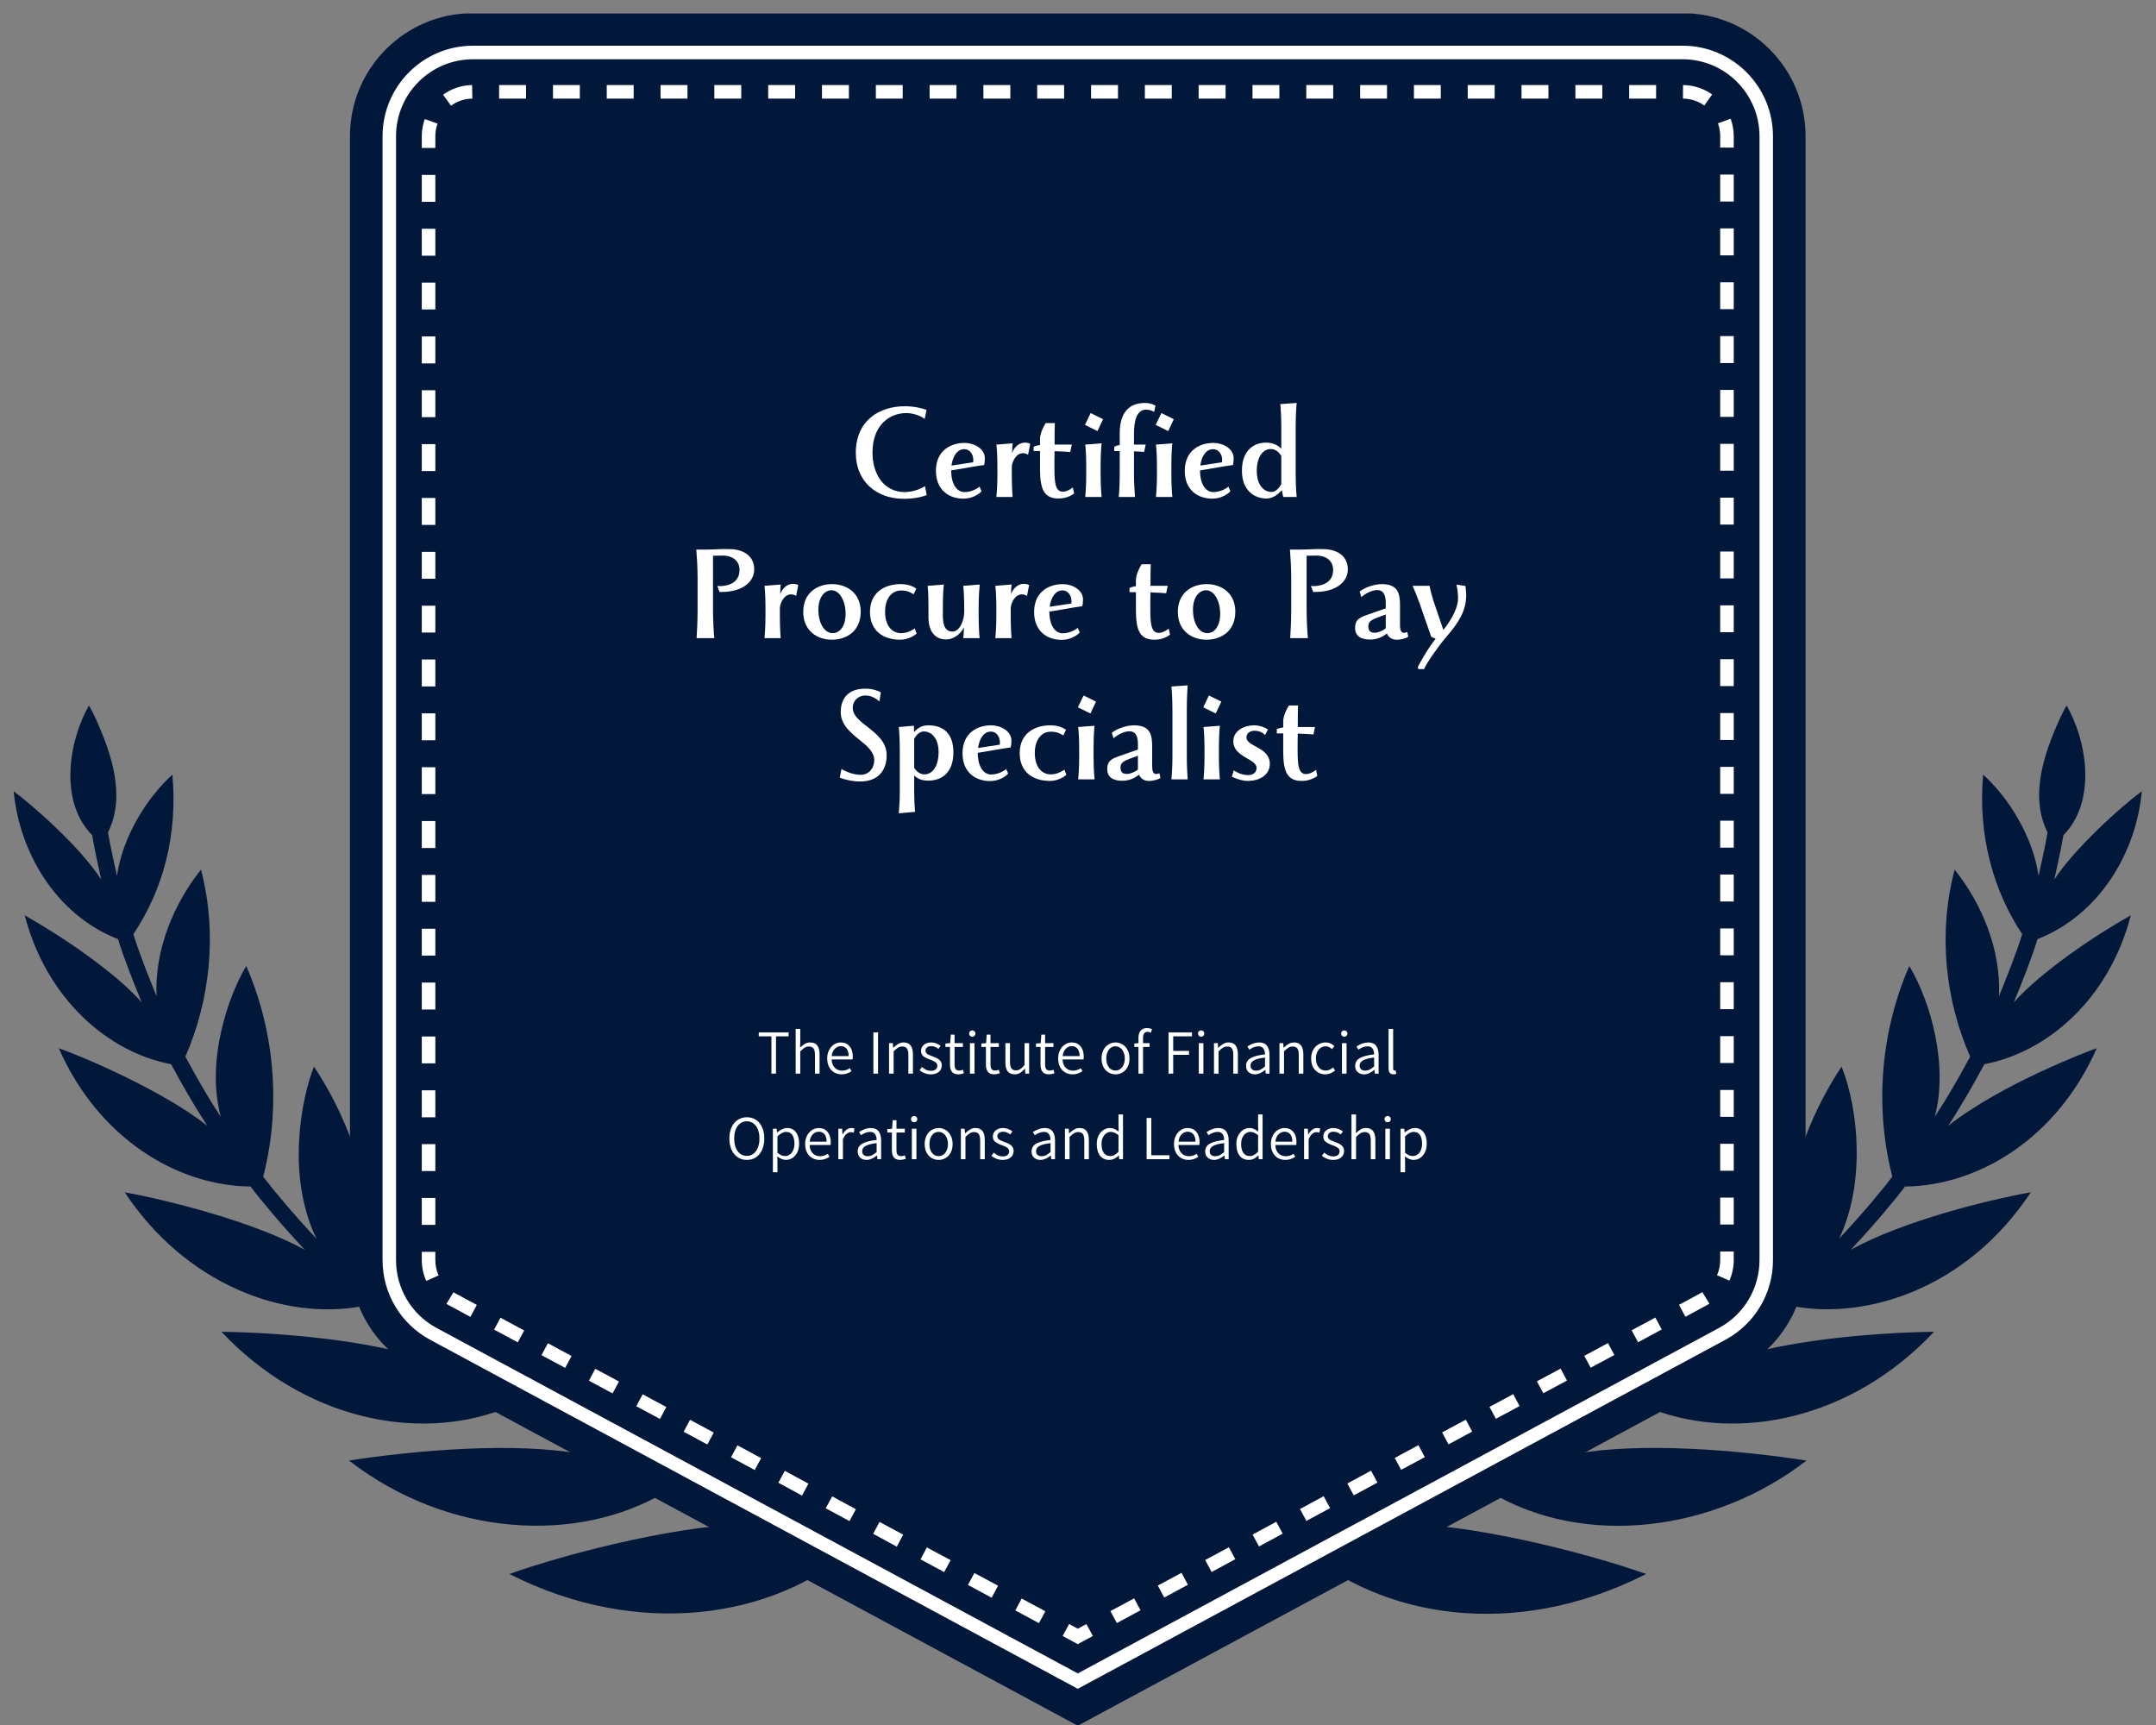 <?xml version="1.0" encoding="UTF-8"?> <svg xmlns="http://www.w3.org/2000/svg" xmlns:xlink="http://www.w3.org/1999/xlink" width="500" zoomAndPan="magnify" viewBox="0 0 375 300" height="400" preserveAspectRatio="xMidYMid meet" version="1.0"><rect x="0" y="0" width="375" height="300" fill="#808080" stroke="none"/><defs><g></g><clipPath id="74082d17d1"><path d="M 60 2.336 L 315 2.336 L 315 300 L 60 300 Z M 60 2.336 " clip-rule="nonzero"></path></clipPath></defs><path fill="#01183b" d="M 354.387 163.332 C 365.16 159.094 371.551 148.316 372.535 137.609 C 368.516 140.578 360.719 147.723 357.309 152.973 C 357.379 152.629 358.539 147.52 358.898 145.25 C 364.465 139.609 363.281 129.465 359.449 122.684 C 359.449 122.684 358.957 123.52 358.305 124.91 C 355.5 131.074 352.984 138.449 356.137 144.773 C 355.789 146.914 354.762 151.5 354.574 152.324 C 353.621 145.582 349.414 138.754 344.93 134.719 C 343.992 145.32 346.738 154.973 351.727 162.465 C 350.742 165.66 348.965 170.145 347.691 173.242 C 348.055 165.242 344.785 157.258 339.973 151.238 C 337.035 162.48 338.395 174.039 342.676 183.758 C 340.711 187.391 338.988 190.457 336.516 194.23 C 338.918 185.305 335.824 174.227 332.094 168.004 C 326.945 179.738 326.121 193.031 329.141 204.633 C 327.422 206.906 323.98 211.043 319.875 215.426 C 324.398 206.066 323.387 193.191 320.309 185.496 C 312.211 197.719 309.086 211.938 309.984 225.059 C 307.148 227.547 305.574 229.039 298.477 234.449 C 305.055 225.422 306.918 211.938 304.852 201.754 C 293.66 213.633 287.457 229.051 286.172 242.781 C 282.035 245.371 277.234 248.004 272.594 250.359 C 282.758 240.914 286.07 225.133 285.766 216.121 C 283.02 218.273 280.531 220.199 277.609 223.195 C 267.953 233.047 261.141 245.719 258.121 256.855 C 252.828 258.996 247.68 260.734 242.215 262.383 C 253.566 255.02 261.172 240.652 262.906 228.082 C 245.555 236.863 232.355 252.488 225.832 266.504 C 200.242 271.77 175.691 271.973 149.086 266.504 C 142.027 251.375 128.438 236.402 112.012 228.082 C 113.719 240.48 121.238 254.945 132.703 262.383 C 127.238 260.734 122.074 258.996 116.797 256.855 C 112.867 242.332 103.758 227.547 89.152 216.121 C 88.82 225.898 92.508 241.246 102.324 250.359 C 96.785 247.539 92.145 244.906 88.746 242.781 C 87.477 229.168 81.344 213.719 70.066 201.754 C 68.391 210.086 68.996 224.234 76.441 234.449 C 71.801 230.918 69.965 229.484 64.934 225.059 C 65.859 211.578 62.578 197.516 54.609 185.496 C 52.457 190.891 49.723 204.43 55.043 215.426 C 50.965 211.07 47.48 206.891 45.777 204.633 C 48.77 193.133 48.016 179.824 42.824 168.004 C 39.82 173.012 35.742 184.336 38.402 194.23 C 35.898 190.414 34.207 187.375 32.242 183.758 C 36.391 174.297 37.926 162.625 34.961 151.238 C 30.219 157.168 26.863 165.199 27.227 173.242 C 26.039 170.332 24.203 165.805 23.207 162.465 C 28.34 154.727 30.926 145.395 29.988 134.719 C 25.68 138.594 21.324 145.395 20.344 152.324 C 20.27 151.977 19.113 146.871 18.781 144.773 C 21.902 138.48 19.445 131.129 16.613 124.91 C 15.961 123.52 15.469 122.684 15.469 122.684 C 11.914 128.977 10.25 139.406 16.035 145.25 C 16.379 147.461 17.422 152.094 17.609 152.973 C 13.793 147.086 5.523 139.941 2.383 137.609 C 3.34 147.996 9.527 159.008 20.531 163.332 C 21.559 166.719 23.406 171.316 24.652 174.328 C 19.922 168.973 10.48 162.652 4.293 159.18 C 8.082 173.719 18.797 183.02 29.754 185.074 C 31.691 188.633 33.43 191.742 36.043 195.766 C 28.121 189.574 14.559 183.816 10.223 182.297 C 17.105 197.98 30.84 206.238 43.578 206.355 C 45.328 208.684 48.855 212.906 53.004 217.348 C 44.242 212.504 29.164 208.699 21.688 207.352 C 32.258 223.309 49.332 229.746 63.07 227.156 C 68.16 231.629 70.051 233.102 74.766 236.703 C 64.773 233.047 48.637 231.758 38.516 231.613 C 52.918 246.891 72.512 250.707 87.273 245.168 C 90.715 247.324 95.441 250 101.066 252.863 C 89.473 250.75 72.293 252.211 60.711 254.008 C 77.961 267.375 100.574 268.559 115.773 259.461 C 121.137 261.629 126.328 263.379 131.906 265.074 C 120.008 264.754 99.418 269.891 88.602 273.738 C 110.797 285.008 134.309 281.637 148.52 269.238 C 176.281 274.953 201.023 274.461 226.398 269.238 C 239.945 281.074 263.051 285.543 286.316 273.738 C 275.73 269.961 254.938 264.754 243.012 265.074 C 248.012 263.555 253.434 261.773 259.148 259.461 C 275.629 269.328 298.273 266.348 314.207 254.008 C 302.594 252.211 285.52 250.738 273.852 252.863 C 278.406 250.551 283.41 247.816 287.645 245.168 C 302.277 250.664 321.898 247.004 336.402 231.613 C 325.977 231.758 310.07 233.074 300.152 236.703 C 307.25 231.281 308.844 229.789 311.848 227.156 C 324.414 229.531 341.996 224.32 353.23 207.352 C 345.625 208.711 330.949 212.359 321.914 217.348 C 326.105 212.879 329.621 208.656 331.34 206.355 C 344.281 206.223 357.902 197.789 364.695 182.297 C 363.223 182.805 348.227 188.461 338.875 195.766 C 341.402 191.875 343.195 188.676 345.148 185.074 C 355.863 183.062 366.766 174.008 370.625 159.18 C 364.438 162.637 354.953 169.031 350.266 174.328 C 351.496 171.359 353.348 166.746 354.387 163.332 " fill-opacity="1" fill-rule="nonzero"></path><g clip-path="url(#74082d17d1)"><path fill="#01183b" d="M 187.461 2.293 L 82.254 2.293 C 70.441 2.293 60.871 11.871 60.871 23.691 L 60.871 219.156 C 60.871 227.027 65.195 234.262 72.121 237.992 L 187.461 300.125 L 302.797 237.992 C 309.723 234.262 314.047 227.027 314.047 219.156 L 314.047 23.691 C 314.047 11.871 304.477 2.293 292.664 2.293 L 187.461 2.293 " fill-opacity="1" fill-rule="nonzero"></path></g><path fill="#01183b" d="M 75.359 231.973 C 70.645 229.43 67.711 224.512 67.711 219.156 L 67.711 23.691 C 67.711 15.66 74.23 9.137 82.254 9.137 L 292.664 9.137 C 300.688 9.137 307.207 15.66 307.207 23.691 L 307.207 219.156 C 307.207 224.512 304.273 229.43 299.559 231.973 L 187.461 292.355 L 75.359 231.973 " fill-opacity="1" fill-rule="nonzero"></path><path fill="#ffffff" d="M 82.254 10.309 C 74.883 10.309 68.883 16.312 68.883 23.691 L 68.883 219.156 C 68.883 224.074 71.586 228.605 75.91 230.934 L 187.461 291.027 L 299.012 230.934 C 303.332 228.605 306.035 224.074 306.035 219.156 L 306.035 23.691 C 306.035 16.312 300.035 10.309 292.664 10.309 Z M 187.461 293.703 L 74.809 233 C 69.707 230.254 66.539 224.945 66.539 219.156 L 66.539 23.691 C 66.539 15.012 73.582 7.949 82.254 7.949 L 292.664 7.949 C 301.336 7.949 308.379 15.012 308.379 23.691 L 308.379 219.156 C 308.379 224.945 305.211 230.254 300.109 233 L 187.461 293.703 " fill-opacity="1" fill-rule="nonzero"></path><path fill="#ffffff" d="M 187.461 285.934 L 184.828 284.516 L 185.957 282.445 L 187.461 283.258 L 188.961 282.445 L 190.09 284.516 L 187.461 285.934 " fill-opacity="1" fill-rule="nonzero"></path><path fill="#ffffff" d="M 91.496 17.152 L 86.809 17.152 L 86.809 14.793 L 91.496 14.793 Z M 100.852 17.152 L 96.18 17.152 L 96.18 14.793 L 100.852 14.793 Z M 110.219 17.152 L 105.535 17.152 L 105.535 14.793 L 110.219 14.793 Z M 119.574 17.152 L 114.891 17.152 L 114.891 14.793 L 119.574 14.793 Z M 128.93 17.152 L 124.246 17.152 L 124.246 14.793 L 128.93 14.793 Z M 138.297 17.152 L 133.613 17.152 L 133.613 14.793 L 138.297 14.793 Z M 147.652 17.152 L 142.969 17.152 L 142.969 14.793 L 147.652 14.793 Z M 157.008 17.152 L 152.34 17.152 L 152.34 14.793 L 157.008 14.793 Z M 166.363 17.152 L 161.691 17.152 L 161.691 14.793 L 166.363 14.793 Z M 175.734 17.152 L 171.047 17.152 L 171.047 14.793 L 175.734 14.793 Z M 185.086 17.152 L 180.402 17.152 L 180.402 14.793 L 185.086 14.793 Z M 194.457 17.152 L 189.773 17.152 L 189.773 14.793 L 194.457 14.793 Z M 203.812 17.152 L 199.129 17.152 L 199.129 14.793 L 203.812 14.793 Z M 213.168 17.152 L 208.48 17.152 L 208.48 14.793 L 213.168 14.793 Z M 222.523 17.152 L 217.852 17.152 L 217.852 14.793 L 222.523 14.793 Z M 231.891 17.152 L 227.207 17.152 L 227.207 14.793 L 231.891 14.793 Z M 241.246 17.152 L 236.574 17.152 L 236.574 14.793 L 241.246 14.793 Z M 250.602 17.152 L 245.93 17.152 L 245.93 14.793 L 250.602 14.793 Z M 259.969 17.152 L 255.285 17.152 L 255.285 14.793 L 259.969 14.793 Z M 269.324 17.152 L 264.641 17.152 L 264.641 14.793 L 269.324 14.793 Z M 278.695 17.152 L 274.012 17.152 L 274.012 14.793 L 278.695 14.793 Z M 288.051 17.152 L 283.367 17.152 L 283.367 14.793 L 288.051 14.793 Z M 296.438 18.352 C 295.336 17.57 294.051 17.152 292.719 17.152 L 292.734 14.793 C 294.555 14.809 296.305 15.371 297.797 16.426 Z M 78.438 18.379 L 77.066 16.473 C 78.555 15.402 80.289 14.82 82.109 14.793 L 82.156 17.152 C 80.809 17.164 79.539 17.586 78.438 18.379 Z M 301.555 25.672 L 299.199 25.672 L 299.199 23.691 C 299.199 22.922 299.066 22.172 298.809 21.449 L 301.02 20.652 C 301.367 21.621 301.555 22.648 301.555 23.691 Z M 75.719 25.73 L 73.363 25.73 L 73.363 23.691 C 73.363 22.664 73.535 21.664 73.883 20.711 L 76.098 21.492 C 75.852 22.199 75.719 22.938 75.719 23.691 Z M 301.555 35.047 L 299.199 35.047 L 299.199 30.359 L 301.555 30.359 Z M 75.719 35.102 L 73.363 35.102 L 73.363 30.418 L 75.719 30.418 Z M 301.555 44.406 L 299.199 44.406 L 299.199 39.719 L 301.555 39.719 Z M 75.719 44.465 L 73.363 44.465 L 73.363 39.777 L 75.719 39.777 Z M 301.555 53.766 L 299.199 53.766 L 299.199 49.094 L 301.555 49.094 Z M 75.719 53.824 L 73.363 53.824 L 73.363 49.148 L 75.719 49.148 Z M 301.555 63.141 L 299.199 63.141 L 299.199 58.453 L 301.555 58.453 Z M 75.719 63.195 L 73.363 63.195 L 73.363 58.512 L 75.719 58.512 Z M 301.555 72.5 L 299.199 72.5 L 299.199 67.812 L 301.555 67.812 Z M 75.719 72.555 L 73.363 72.555 L 73.363 67.871 L 75.719 67.871 Z M 301.555 81.859 L 299.199 81.859 L 299.199 77.188 L 301.555 77.188 Z M 75.719 81.918 L 73.363 81.918 L 73.363 77.242 L 75.719 77.242 Z M 301.555 91.234 L 299.199 91.234 L 299.199 86.547 L 301.555 86.547 Z M 75.719 91.289 L 73.363 91.289 L 73.363 86.602 L 75.719 86.602 Z M 301.555 100.594 L 299.199 100.594 L 299.199 95.918 L 301.555 95.918 Z M 75.719 100.648 L 73.363 100.648 L 73.363 95.977 L 75.719 95.977 Z M 301.555 109.953 L 299.199 109.953 L 299.199 105.277 L 301.555 105.277 Z M 75.719 110.008 L 73.363 110.008 L 73.363 105.336 L 75.719 105.336 Z M 301.555 119.324 L 299.199 119.324 L 299.199 114.641 L 301.555 114.641 Z M 75.719 119.383 L 73.363 119.383 L 73.363 114.695 L 75.719 114.695 Z M 301.555 128.688 L 299.199 128.688 L 299.199 124.012 L 301.555 124.012 Z M 75.719 128.742 L 73.363 128.742 L 73.363 124.055 L 75.719 124.055 Z M 301.555 138.059 L 299.199 138.059 L 299.199 133.371 L 301.555 133.371 Z M 75.719 138.102 L 73.363 138.102 L 73.363 133.43 L 75.719 133.43 Z M 301.555 147.418 L 299.199 147.418 L 299.199 142.73 L 301.555 142.73 Z M 75.719 147.477 L 73.363 147.477 L 73.363 142.789 L 75.719 142.789 Z M 301.555 156.777 L 299.199 156.777 L 299.199 152.094 L 301.555 152.094 Z M 75.719 156.836 L 73.363 156.836 L 73.363 152.164 L 75.719 152.164 Z M 301.555 166.137 L 299.199 166.137 L 299.199 161.465 L 301.555 161.465 Z M 75.719 166.195 L 73.363 166.195 L 73.363 161.523 L 75.719 161.523 Z M 301.555 175.512 L 299.199 175.512 L 299.199 170.824 L 301.555 170.824 Z M 75.719 175.57 L 73.363 175.57 L 73.363 170.883 L 75.719 170.883 Z M 301.555 184.871 L 299.199 184.871 L 299.199 180.199 L 301.555 180.199 Z M 75.719 184.93 L 73.363 184.93 L 73.363 180.258 L 75.719 180.258 Z M 301.555 194.23 L 299.199 194.23 L 299.199 189.559 L 301.555 189.559 Z M 75.719 194.305 L 73.363 194.305 L 73.363 189.617 L 75.719 189.617 Z M 301.555 203.605 L 299.199 203.605 L 299.199 198.918 L 301.555 198.918 Z M 75.719 203.664 L 73.363 203.664 L 73.363 198.977 L 75.719 198.977 Z M 301.555 212.965 L 299.199 212.965 L 299.199 208.277 L 301.555 208.277 Z M 75.719 213.023 L 73.363 213.023 L 73.363 208.336 L 75.719 208.336 Z M 300.805 222.715 L 298.648 221.777 C 299.012 220.938 299.199 220.055 299.199 219.156 L 299.199 217.652 L 301.555 217.652 L 301.555 219.156 C 301.555 220.387 301.293 221.586 300.805 222.715 Z M 74.145 222.773 C 73.625 221.633 73.363 220.414 73.363 219.156 L 73.363 217.711 L 75.719 217.711 L 75.719 219.156 C 75.719 220.082 75.91 220.98 76.285 221.82 Z M 293.152 228.996 L 292.039 226.926 L 295.758 224.914 C 295.871 224.855 295.988 224.785 296.09 224.711 L 297.316 226.723 C 297.172 226.809 297.027 226.898 296.883 226.984 Z M 81.82 229.023 L 78.047 226.984 C 77.918 226.91 77.773 226.84 77.656 226.754 L 78.871 224.742 C 78.973 224.801 79.059 224.855 79.16 224.914 L 82.934 226.941 Z M 284.914 233.438 L 283.801 231.352 L 287.918 229.141 L 289.031 231.207 Z M 90.062 233.449 L 85.941 231.238 L 87.055 229.168 L 91.176 231.383 Z M 276.672 237.863 L 275.559 235.793 L 279.68 233.582 L 280.793 235.648 Z M 98.305 237.891 L 94.184 235.68 L 95.297 233.609 L 99.418 235.824 Z M 268.43 242.305 L 267.316 240.234 L 271.438 238.02 L 272.551 240.09 Z M 106.547 242.332 L 102.426 240.117 L 103.539 238.051 L 107.66 240.262 Z M 260.188 246.746 L 259.074 244.676 L 263.195 242.461 L 264.309 244.531 Z M 114.789 246.773 L 110.668 244.559 L 111.781 242.492 L 115.902 244.703 Z M 251.945 251.188 L 250.832 249.117 L 254.953 246.902 L 256.066 248.973 Z M 123.031 251.215 L 118.91 249 L 120.023 246.918 L 124.145 249.145 Z M 243.703 255.625 L 242.59 253.559 L 246.711 251.332 L 247.824 253.414 Z M 131.273 255.656 L 127.152 253.43 L 128.266 251.359 L 132.387 253.586 Z M 235.461 260.066 L 234.348 258 L 238.469 255.77 L 239.582 257.84 Z M 139.5 260.098 L 135.379 257.867 L 136.504 255.801 L 140.613 258.027 Z M 227.223 264.508 L 226.109 262.441 L 230.23 260.211 L 231.344 262.281 Z M 147.754 264.539 L 143.621 262.309 L 144.746 260.242 L 148.867 262.469 Z M 218.98 268.949 L 217.867 266.883 L 221.988 264.652 L 223.102 266.723 Z M 155.98 268.98 L 151.875 266.75 L 152.973 264.684 L 157.094 266.895 Z M 210.738 273.391 L 209.625 271.309 L 213.746 269.094 L 214.859 271.164 Z M 164.223 273.406 L 160.102 271.191 L 161.215 269.125 L 165.352 271.336 Z M 202.496 277.832 L 201.383 275.75 L 205.504 273.535 L 206.617 275.605 Z M 172.48 277.863 L 168.359 275.633 L 169.473 273.566 L 173.594 275.777 Z M 194.254 282.273 L 193.141 280.191 L 197.262 277.977 L 198.375 280.047 Z M 180.707 282.289 L 176.602 280.074 L 177.699 278.008 L 181.82 280.219 L 180.707 282.289 " fill-opacity="1" fill-rule="nonzero"></path><g fill="#ffffff" fill-opacity="1"><g transform="translate(148.083, 86.425)"><g><path d="M 12.797 -1.887 C 12.129 -1.414 10.715 -0.844 9.203 -0.844 C 5.656 -0.895 3.672 -3.945 3.672 -7.715 C 3.672 -12.574 6.723 -14.586 9.523 -14.586 C 10.914 -14.586 12.18 -14.016 12.75 -13.566 L 13.07 -15.129 C 12.426 -15.402 10.988 -15.773 9.277 -15.773 C 4.836 -15.773 0.77 -13.27 0.77 -7.664 C 0.77 -2.777 4.242 0.324 9.152 0.324 C 11.012 0.324 12.5 -0.051 13.098 -0.348 Z M 12.797 -1.887 "></path></g></g></g><g fill="#ffffff" fill-opacity="1"><g transform="translate(161.996, 86.425)"><g><path d="M 9.301 -6.723 C 9.301 -8.41 7.418 -9.398 5.777 -9.398 C 3.398 -9.398 0.793 -8.086 0.793 -4.539 C 0.793 -1.215 3.051 0.297 5.582 0.297 C 7.117 0.297 8.309 -0.496 8.73 -0.992 L 8.383 -1.785 C 7.938 -1.414 6.922 -0.844 5.754 -0.844 C 4.613 -0.844 3.496 -1.934 3.449 -4.465 L 3.449 -4.613 C 5.777 -4.984 7.516 -5.332 9.176 -5.555 C 9.25 -5.852 9.301 -6.273 9.301 -6.723 Z M 5.73 -8.309 C 6.723 -8.309 7.293 -7.367 7.293 -6.473 C 7.293 -6.301 7.293 -6.152 7.266 -6.027 L 3.496 -5.457 C 3.695 -6.969 4.441 -8.309 5.73 -8.309 Z M 5.73 -8.309 "></path></g></g></g><g fill="#ffffff" fill-opacity="1"><g transform="translate(171.942, 86.425)"><g><path d="M 6.348 -9.449 C 5.109 -9.449 4.367 -8.41 4.094 -7.641 C 4.117 -8.383 4.141 -8.98 4.191 -9.324 L 1.363 -9.102 C 1.438 -8.582 1.539 -7.168 1.539 -5.234 L 1.539 -3.918 C 1.539 -2.23 1.438 -0.695 1.363 0 L 4.191 0 C 4.117 -0.695 4.043 -2.23 4.043 -3.918 L 4.043 -5.16 C 4.043 -6.102 4.785 -7.613 5.977 -7.613 C 6.324 -7.613 6.672 -7.492 6.871 -7.34 L 7.242 -9.227 C 7.094 -9.324 6.77 -9.449 6.348 -9.449 Z M 6.348 -9.449 "></path></g></g></g><g fill="#ffffff" fill-opacity="1"><g transform="translate(179.258, 86.425)"><g><path d="M 0.52 -7.988 L 1.637 -7.988 L 1.637 -4.688 C 1.66 -1.289 2.383 0.273 4.863 0.273 C 6.125 0.273 7.168 -0.246 7.566 -0.621 L 7.34 -1.66 C 6.969 -1.34 6.25 -0.918 5.605 -0.918 C 4.316 -0.918 4.141 -2.406 4.141 -5.035 C 4.141 -6.027 4.141 -7.145 4.168 -7.961 C 5.383 -7.914 6.77 -7.836 6.895 -7.812 L 7.168 -9.102 L 4.168 -9.102 C 4.168 -11.012 4.191 -12.375 4.215 -12.848 L 2.629 -12.848 C 2.207 -12.203 1.637 -10.988 1.637 -10.094 L 1.637 -9.027 C 1.043 -8.953 0.668 -8.805 0.52 -8.73 Z M 0.52 -7.988 "></path></g></g></g><g fill="#ffffff" fill-opacity="1"><g transform="translate(187.393, 86.425)"><g><path d="M 1.316 -12.527 L 3.496 -11.457 L 4.465 -13.52 L 2.309 -14.586 Z M 1.539 -3.918 C 1.539 -2.23 1.438 -0.695 1.363 0 L 4.215 0 C 4.141 -0.695 4.043 -2.23 4.043 -3.918 L 4.043 -5.406 C 4.043 -7.316 4.141 -8.754 4.215 -9.324 L 1.363 -9.102 C 1.438 -8.582 1.539 -7.168 1.539 -5.234 Z M 1.539 -3.918 "></path></g></g></g><g fill="#ffffff" fill-opacity="1"><g transform="translate(192.973, 86.425)"><g><path d="M 0.82 -7.988 L 1.785 -7.988 L 1.785 -4.34 C 1.785 -2.184 1.688 -0.473 1.613 0 L 4.441 0 C 4.391 -0.695 4.266 -2.23 4.266 -3.918 L 4.266 -7.938 L 5.234 -7.887 C 5.582 -7.863 5.902 -7.836 6.027 -7.812 L 6.301 -9.102 L 4.266 -9.102 L 4.266 -11.039 C 4.266 -13.047 4.664 -15.18 6.348 -15.18 C 7.145 -15.18 7.664 -14.855 7.762 -14.781 L 8.012 -15.848 C 7.738 -16.074 7.043 -16.344 6.176 -16.344 C 3.449 -16.344 1.785 -14.734 1.785 -11.062 L 1.785 -9.027 C 1.289 -8.953 0.969 -8.805 0.844 -8.73 Z M 0.82 -7.988 "></path></g></g></g><g fill="#ffffff" fill-opacity="1"><g transform="translate(199.695, 86.425)"><g><path d="M 1.316 -12.527 L 3.496 -11.457 L 4.465 -13.52 L 2.309 -14.586 Z M 1.539 -3.918 C 1.539 -2.23 1.438 -0.695 1.363 0 L 4.215 0 C 4.141 -0.695 4.043 -2.23 4.043 -3.918 L 4.043 -5.406 C 4.043 -7.316 4.141 -8.754 4.215 -9.324 L 1.363 -9.102 C 1.438 -8.582 1.539 -7.168 1.539 -5.234 Z M 1.539 -3.918 "></path></g></g></g><g fill="#ffffff" fill-opacity="1"><g transform="translate(205.275, 86.425)"><g><path d="M 9.301 -6.723 C 9.301 -8.41 7.418 -9.398 5.777 -9.398 C 3.398 -9.398 0.793 -8.086 0.793 -4.539 C 0.793 -1.215 3.051 0.297 5.582 0.297 C 7.117 0.297 8.309 -0.496 8.73 -0.992 L 8.383 -1.785 C 7.938 -1.414 6.922 -0.844 5.754 -0.844 C 4.613 -0.844 3.496 -1.934 3.449 -4.465 L 3.449 -4.613 C 5.777 -4.984 7.516 -5.332 9.176 -5.555 C 9.25 -5.852 9.301 -6.273 9.301 -6.723 Z M 5.73 -8.309 C 6.723 -8.309 7.293 -7.367 7.293 -6.473 C 7.293 -6.301 7.293 -6.152 7.266 -6.027 L 3.496 -5.457 C 3.695 -6.969 4.441 -8.309 5.73 -8.309 Z M 5.73 -8.309 "></path></g></g></g><g fill="#ffffff" fill-opacity="1"><g transform="translate(215.22, 86.425)"><g><path d="M 10.145 -12.18 C 10.145 -14.09 10.242 -15.676 10.316 -16.344 L 7.465 -16.148 C 7.539 -15.477 7.641 -13.891 7.641 -11.98 L 7.641 -8.383 C 7.07 -8.98 6.176 -9.449 5.035 -9.449 C 2.754 -9.449 0.793 -8.012 0.793 -4.562 C 0.793 -1.238 2.828 0.273 5.086 0.273 C 6.176 0.273 7.117 -0.473 7.738 -1.191 C 7.812 -0.668 7.914 -0.246 7.988 0 L 10.316 0 C 10.242 -0.695 10.145 -2.23 10.145 -3.918 Z M 5.93 -0.867 C 4.613 -0.867 3.375 -2.082 3.375 -4.488 C 3.375 -7.145 4.562 -8.332 5.805 -8.332 C 6.648 -8.332 7.266 -7.762 7.641 -7.117 L 7.641 -2.258 C 7.293 -1.586 6.695 -0.867 5.93 -0.867 Z M 5.93 -0.867 "></path></g></g></g><g fill="#ffffff" fill-opacity="1"><g transform="translate(119.351, 110.982)"><g><path d="M 5.805 -8.035 L 6.125 -8.035 C 9.551 -8.012 11.832 -9.625 11.832 -11.98 C 11.832 -14.137 10.168 -15.379 7.812 -15.477 C 6.348 -15.551 4.91 -15.402 3.496 -15.402 L 1.762 -15.402 C 1.859 -14.312 1.984 -12.227 1.984 -10.441 L 1.984 -4.938 C 1.984 -3.148 1.887 -1.066 1.812 0 L 4.887 0 C 4.785 -1.066 4.664 -3.148 4.664 -4.938 L 4.664 -14.336 C 5.234 -14.336 5.977 -14.359 6.574 -14.359 C 7.887 -14.312 9.277 -13.594 9.277 -11.855 C 9.277 -9.176 6.449 -9.055 5.93 -9.055 L 5.406 -9.078 Z M 5.805 -8.035 "></path></g></g></g><g fill="#ffffff" fill-opacity="1"><g transform="translate(131.603, 110.982)"><g><path d="M 6.348 -9.449 C 5.109 -9.449 4.367 -8.41 4.094 -7.641 C 4.117 -8.383 4.141 -8.98 4.191 -9.324 L 1.363 -9.102 C 1.438 -8.582 1.539 -7.168 1.539 -5.234 L 1.539 -3.918 C 1.539 -2.23 1.438 -0.695 1.363 0 L 4.191 0 C 4.117 -0.695 4.043 -2.23 4.043 -3.918 L 4.043 -5.16 C 4.043 -6.102 4.785 -7.613 5.977 -7.613 C 6.324 -7.613 6.672 -7.492 6.871 -7.34 L 7.242 -9.227 C 7.094 -9.324 6.77 -9.449 6.348 -9.449 Z M 6.348 -9.449 "></path></g></g></g><g fill="#ffffff" fill-opacity="1"><g transform="translate(138.919, 110.982)"><g><path d="M 5.754 0.273 C 8.211 0.273 10.789 -1.117 10.789 -4.613 C 10.789 -7.863 8.332 -9.398 5.805 -9.398 C 3.348 -9.398 0.793 -7.988 0.793 -4.562 C 0.793 -1.266 3.25 0.273 5.754 0.273 Z M 3.422 -4.91 C 3.422 -7.242 4.59 -8.332 5.703 -8.332 C 7.168 -8.332 8.16 -6.375 8.16 -4.242 C 8.16 -1.934 7.043 -0.867 5.93 -0.867 C 4.391 -0.867 3.422 -2.754 3.422 -4.91 Z M 3.422 -4.91 "></path></g></g></g><g fill="#ffffff" fill-opacity="1"><g transform="translate(150.526, 110.982)"><g><path d="M 6.152 -8.285 C 7.391 -8.332 8.086 -7.789 8.383 -7.641 L 8.855 -8.633 C 8.383 -8.902 7.641 -9.398 6.102 -9.398 C 3.422 -9.398 0.793 -8.012 0.793 -4.562 C 0.793 -1.289 3.074 0.273 6.078 0.273 C 7.191 0.273 8.359 -0.273 8.902 -0.793 L 8.582 -1.688 C 8.16 -1.414 7.34 -0.867 6.199 -0.867 C 4.711 -0.867 3.449 -2.035 3.422 -4.488 C 3.375 -7.07 4.738 -8.285 6.152 -8.285 Z M 6.152 -8.285 "></path></g></g></g><g fill="#ffffff" fill-opacity="1"><g transform="translate(160.125, 110.982)"><g><path d="M 7.59 -4.688 C 7.59 -3 6.77 -1.141 5.555 -1.141 C 3.918 -1.141 3.871 -2.977 3.871 -4.094 L 3.871 -5.629 C 3.871 -7.367 3.969 -8.781 4.043 -9.324 L 1.215 -9.102 C 1.289 -8.68 1.363 -7.418 1.363 -5.508 L 1.363 -3.57 C 1.363 -1.887 2.008 0.246 4.488 0.223 C 5.703 0.223 7.043 -0.742 7.539 -1.91 C 7.516 -0.793 7.441 -0.148 7.418 0 L 10.27 0 C 10.195 -0.57 10.094 -2.035 10.094 -3.945 L 10.094 -5.258 C 10.094 -6.945 10.195 -8.582 10.27 -9.324 L 7.418 -9.102 C 7.492 -8.656 7.59 -6.922 7.59 -4.688 Z M 7.59 -4.688 "></path></g></g></g><g fill="#ffffff" fill-opacity="1"><g transform="translate(171.757, 110.982)"><g><path d="M 6.348 -9.449 C 5.109 -9.449 4.367 -8.41 4.094 -7.641 C 4.117 -8.383 4.141 -8.98 4.191 -9.324 L 1.363 -9.102 C 1.438 -8.582 1.539 -7.168 1.539 -5.234 L 1.539 -3.918 C 1.539 -2.23 1.438 -0.695 1.363 0 L 4.191 0 C 4.117 -0.695 4.043 -2.23 4.043 -3.918 L 4.043 -5.16 C 4.043 -6.102 4.785 -7.613 5.977 -7.613 C 6.324 -7.613 6.672 -7.492 6.871 -7.34 L 7.242 -9.227 C 7.094 -9.324 6.77 -9.449 6.348 -9.449 Z M 6.348 -9.449 "></path></g></g></g><g fill="#ffffff" fill-opacity="1"><g transform="translate(179.073, 110.982)"><g><path d="M 9.301 -6.723 C 9.301 -8.41 7.418 -9.398 5.777 -9.398 C 3.398 -9.398 0.793 -8.086 0.793 -4.539 C 0.793 -1.215 3.051 0.297 5.582 0.297 C 7.117 0.297 8.309 -0.496 8.73 -0.992 L 8.383 -1.785 C 7.938 -1.414 6.922 -0.844 5.754 -0.844 C 4.613 -0.844 3.496 -1.934 3.449 -4.465 L 3.449 -4.613 C 5.777 -4.984 7.516 -5.332 9.176 -5.555 C 9.25 -5.852 9.301 -6.273 9.301 -6.723 Z M 5.73 -8.309 C 6.723 -8.309 7.293 -7.367 7.293 -6.473 C 7.293 -6.301 7.293 -6.152 7.266 -6.027 L 3.496 -5.457 C 3.695 -6.969 4.441 -8.309 5.73 -8.309 Z M 5.73 -8.309 "></path></g></g></g><g fill="#ffffff" fill-opacity="1"><g transform="translate(189.018, 110.982)"><g></g></g></g><g fill="#ffffff" fill-opacity="1"><g transform="translate(195.938, 110.982)"><g><path d="M 0.52 -7.988 L 1.637 -7.988 L 1.637 -4.688 C 1.66 -1.289 2.383 0.273 4.863 0.273 C 6.125 0.273 7.168 -0.246 7.566 -0.621 L 7.34 -1.66 C 6.969 -1.34 6.25 -0.918 5.605 -0.918 C 4.316 -0.918 4.141 -2.406 4.141 -5.035 C 4.141 -6.027 4.141 -7.145 4.168 -7.961 C 5.383 -7.914 6.77 -7.836 6.895 -7.812 L 7.168 -9.102 L 4.168 -9.102 C 4.168 -11.012 4.191 -12.375 4.215 -12.848 L 2.629 -12.848 C 2.207 -12.203 1.637 -10.988 1.637 -10.094 L 1.637 -9.027 C 1.043 -8.953 0.668 -8.805 0.52 -8.73 Z M 0.52 -7.988 "></path></g></g></g><g fill="#ffffff" fill-opacity="1"><g transform="translate(204.073, 110.982)"><g><path d="M 5.754 0.273 C 8.211 0.273 10.789 -1.117 10.789 -4.613 C 10.789 -7.863 8.332 -9.398 5.805 -9.398 C 3.348 -9.398 0.793 -7.988 0.793 -4.562 C 0.793 -1.266 3.25 0.273 5.754 0.273 Z M 3.422 -4.91 C 3.422 -7.242 4.59 -8.332 5.703 -8.332 C 7.168 -8.332 8.16 -6.375 8.16 -4.242 C 8.16 -1.934 7.043 -0.867 5.93 -0.867 C 4.391 -0.867 3.422 -2.754 3.422 -4.91 Z M 3.422 -4.91 "></path></g></g></g><g fill="#ffffff" fill-opacity="1"><g transform="translate(215.68, 110.982)"><g></g></g></g><g fill="#ffffff" fill-opacity="1"><g transform="translate(222.6, 110.982)"><g><path d="M 5.805 -8.035 L 6.125 -8.035 C 9.551 -8.012 11.832 -9.625 11.832 -11.98 C 11.832 -14.137 10.168 -15.379 7.812 -15.477 C 6.348 -15.551 4.91 -15.402 3.496 -15.402 L 1.762 -15.402 C 1.859 -14.312 1.984 -12.227 1.984 -10.441 L 1.984 -4.938 C 1.984 -3.148 1.887 -1.066 1.812 0 L 4.887 0 C 4.785 -1.066 4.664 -3.148 4.664 -4.938 L 4.664 -14.336 C 5.234 -14.336 5.977 -14.359 6.574 -14.359 C 7.887 -14.312 9.277 -13.594 9.277 -11.855 C 9.277 -9.176 6.449 -9.055 5.93 -9.055 L 5.406 -9.078 Z M 5.805 -8.035 "></path></g></g></g><g fill="#ffffff" fill-opacity="1"><g transform="translate(234.852, 110.982)"><g><path d="M 9.922 -1.066 C 9.746 -0.992 9.5 -0.918 9.301 -0.918 C 8.781 -0.969 8.656 -1.562 8.656 -2.281 L 8.656 -5.582 C 8.656 -7.539 8.484 -9.398 5.48 -9.398 C 4.391 -9.398 2.727 -8.953 1.637 -8.109 L 1.934 -7.145 C 2.504 -7.641 3.645 -8.359 4.688 -8.359 C 6.078 -8.359 6.176 -6.922 6.176 -6.078 L 6.176 -5.184 L 2.852 -4.02 C 1.363 -3.496 0.844 -3.051 0.844 -1.785 C 0.844 -0.324 1.91 0.246 3.473 0.246 C 4.613 0.246 5.629 -0.199 6.375 -0.82 C 6.598 -0.273 7.117 0.273 8.062 0.273 C 9.004 0.273 9.797 -0.023 10.094 -0.246 Z M 4.316 -0.941 C 3.547 -0.941 3.148 -1.191 3.148 -2.082 C 3.148 -2.879 3.719 -3.199 4.836 -3.621 L 6.176 -4.117 L 6.176 -1.734 C 5.73 -1.289 4.785 -0.941 4.316 -0.941 Z M 4.316 -0.941 "></path></g></g></g><g fill="#ffffff" fill-opacity="1"><g transform="translate(245.491, 110.982)"><g><path d="M 3.449 -0.223 L 4.215 0.098 C 2.555 2.184 1.141 4.961 1.117 5.012 L 1.191 5.383 L 2.207 5.383 C 2.605 4.367 4.688 1.391 6.051 -0.199 C 8.184 -2.629 9.648 -4.887 9.523 -7.812 C 9.5 -8.332 9.426 -8.855 9.398 -9.078 L 7.836 -9.301 C 8.012 -8.531 8.109 -7.738 8.109 -6.922 C 8.109 -4.863 6.375 -2.43 5.555 -1.438 C 4.961 -3.125 4.465 -4.688 3.82 -6.523 C 3.523 -7.465 3.25 -8.559 3.148 -9.102 L 0.199 -9.102 C 0.445 -8.559 0.918 -7.492 1.238 -6.523 C 1.465 -6.004 1.586 -5.605 1.688 -5.281 Z M 3.449 -0.223 "></path></g></g></g><g fill="#ffffff" fill-opacity="1"><g transform="translate(145.292, 135.54)"><g><path d="M 0.77 -0.297 C 1.438 -0.023 2.879 0.371 4.34 0.371 C 7.441 0.371 8.93 -1.562 8.93 -4.191 C 8.93 -6.426 7.293 -7.789 5.754 -9.004 C 4.367 -10.07 3.027 -11.039 3.027 -12.449 C 3.027 -13.691 4.02 -14.586 5.207 -14.586 C 6.648 -14.586 7.539 -13.641 7.664 -13.543 L 7.914 -15.129 C 7.492 -15.402 6.473 -15.773 5.207 -15.773 C 2.332 -15.773 0.941 -14.164 0.941 -11.684 C 0.941 -9.523 2.629 -8.16 4.168 -6.895 C 5.508 -5.828 6.77 -4.785 6.77 -3.324 C 6.77 -2.133 6.004 -0.793 4.414 -0.793 C 3.125 -0.793 1.762 -1.363 1.066 -1.812 Z M 0.77 -0.297 "></path></g></g></g><g fill="#ffffff" fill-opacity="1"><g transform="translate(154.965, 135.54)"><g><path d="M 6.473 -9.398 C 5.359 -9.398 4.562 -8.855 4.02 -8.211 C 4.02 -8.68 3.992 -9.078 3.992 -9.324 L 1.363 -9.102 C 1.438 -8.434 1.539 -6.844 1.539 -4.938 L 1.539 2.082 C 1.539 3.598 1.438 5.16 1.363 5.902 L 4.191 5.656 C 4.141 5.035 4.043 3.645 4.043 2.133 L 4.043 -0.668 C 4.516 -0.199 5.234 0.223 6.5 0.223 C 8.805 0.223 10.863 -1.141 10.863 -4.688 C 10.863 -7.988 9.102 -9.398 6.473 -9.398 Z M 5.852 -0.867 C 5.035 -0.867 4.414 -1.391 4.043 -2.008 L 4.043 -7.043 C 4.391 -7.688 4.961 -8.332 5.73 -8.332 C 7.02 -8.332 8.285 -7.168 8.285 -4.762 C 8.285 -2.059 7.07 -0.867 5.852 -0.867 Z M 5.852 -0.867 "></path></g></g></g><g fill="#ffffff" fill-opacity="1"><g transform="translate(166.621, 135.54)"><g><path d="M 9.301 -6.723 C 9.301 -8.41 7.418 -9.398 5.777 -9.398 C 3.398 -9.398 0.793 -8.086 0.793 -4.539 C 0.793 -1.215 3.051 0.297 5.582 0.297 C 7.117 0.297 8.309 -0.496 8.73 -0.992 L 8.383 -1.785 C 7.938 -1.414 6.922 -0.844 5.754 -0.844 C 4.613 -0.844 3.496 -1.934 3.449 -4.465 L 3.449 -4.613 C 5.777 -4.984 7.516 -5.332 9.176 -5.555 C 9.25 -5.852 9.301 -6.273 9.301 -6.723 Z M 5.73 -8.309 C 6.723 -8.309 7.293 -7.367 7.293 -6.473 C 7.293 -6.301 7.293 -6.152 7.266 -6.027 L 3.496 -5.457 C 3.695 -6.969 4.441 -8.309 5.73 -8.309 Z M 5.73 -8.309 "></path></g></g></g><g fill="#ffffff" fill-opacity="1"><g transform="translate(176.567, 135.54)"><g><path d="M 6.152 -8.285 C 7.391 -8.332 8.086 -7.789 8.383 -7.641 L 8.855 -8.633 C 8.383 -8.902 7.641 -9.398 6.102 -9.398 C 3.422 -9.398 0.793 -8.012 0.793 -4.562 C 0.793 -1.289 3.074 0.273 6.078 0.273 C 7.191 0.273 8.359 -0.273 8.902 -0.793 L 8.582 -1.688 C 8.16 -1.414 7.34 -0.867 6.199 -0.867 C 4.711 -0.867 3.449 -2.035 3.422 -4.488 C 3.375 -7.07 4.738 -8.285 6.152 -8.285 Z M 6.152 -8.285 "></path></g></g></g><g fill="#ffffff" fill-opacity="1"><g transform="translate(186.165, 135.54)"><g><path d="M 1.316 -12.527 L 3.496 -11.457 L 4.465 -13.52 L 2.309 -14.586 Z M 1.539 -3.918 C 1.539 -2.23 1.438 -0.695 1.363 0 L 4.215 0 C 4.141 -0.695 4.043 -2.23 4.043 -3.918 L 4.043 -5.406 C 4.043 -7.316 4.141 -8.754 4.215 -9.324 L 1.363 -9.102 C 1.438 -8.582 1.539 -7.168 1.539 -5.234 Z M 1.539 -3.918 "></path></g></g></g><g fill="#ffffff" fill-opacity="1"><g transform="translate(191.745, 135.54)"><g><path d="M 9.922 -1.066 C 9.746 -0.992 9.5 -0.918 9.301 -0.918 C 8.781 -0.969 8.656 -1.562 8.656 -2.281 L 8.656 -5.582 C 8.656 -7.539 8.484 -9.398 5.48 -9.398 C 4.391 -9.398 2.727 -8.953 1.637 -8.109 L 1.934 -7.145 C 2.504 -7.641 3.645 -8.359 4.688 -8.359 C 6.078 -8.359 6.176 -6.922 6.176 -6.078 L 6.176 -5.184 L 2.852 -4.02 C 1.363 -3.496 0.844 -3.051 0.844 -1.785 C 0.844 -0.324 1.91 0.246 3.473 0.246 C 4.613 0.246 5.629 -0.199 6.375 -0.82 C 6.598 -0.273 7.117 0.273 8.062 0.273 C 9.004 0.273 9.797 -0.023 10.094 -0.246 Z M 4.316 -0.941 C 3.547 -0.941 3.148 -1.191 3.148 -2.082 C 3.148 -2.879 3.719 -3.199 4.836 -3.621 L 6.176 -4.117 L 6.176 -1.734 C 5.73 -1.289 4.785 -0.941 4.316 -0.941 Z M 4.316 -0.941 "></path></g></g></g><g fill="#ffffff" fill-opacity="1"><g transform="translate(202.385, 135.54)"><g><path d="M 1.539 -3.918 C 1.539 -2.23 1.438 -0.695 1.363 0 L 4.191 0 C 4.141 -0.695 4.043 -2.23 4.043 -3.918 L 4.043 -12.18 C 4.043 -14.09 4.141 -15.676 4.191 -16.344 L 1.363 -16.148 C 1.438 -15.477 1.539 -13.891 1.539 -11.98 Z M 1.539 -3.918 "></path></g></g></g><g fill="#ffffff" fill-opacity="1"><g transform="translate(207.965, 135.54)"><g><path d="M 1.316 -12.527 L 3.496 -11.457 L 4.465 -13.52 L 2.309 -14.586 Z M 1.539 -3.918 C 1.539 -2.23 1.438 -0.695 1.363 0 L 4.215 0 C 4.141 -0.695 4.043 -2.23 4.043 -3.918 L 4.043 -5.406 C 4.043 -7.316 4.141 -8.754 4.215 -9.324 L 1.363 -9.102 C 1.438 -8.582 1.539 -7.168 1.539 -5.234 Z M 1.539 -3.918 "></path></g></g></g><g fill="#ffffff" fill-opacity="1"><g transform="translate(213.546, 135.54)"><g><path d="M 0.695 -0.473 C 0.77 -0.473 2.109 0.273 3.523 0.273 C 5.332 0.273 7.316 -0.621 7.316 -2.727 C 7.316 -5.605 3.25 -5.68 3.25 -7.293 C 3.25 -8.086 3.969 -8.457 4.637 -8.457 C 5.555 -8.457 6.102 -8.086 6.5 -7.715 L 6.996 -8.68 C 6.574 -8.98 5.582 -9.398 4.562 -9.398 C 3.074 -9.398 0.969 -8.605 0.969 -6.621 C 0.969 -3.844 5.012 -3.598 5.012 -2.008 C 5.012 -1.117 4.316 -0.742 3.598 -0.742 C 2.258 -0.742 1.289 -1.414 1.066 -1.562 Z M 0.695 -0.473 "></path></g></g></g><g fill="#ffffff" fill-opacity="1"><g transform="translate(221.557, 135.54)"><g><path d="M 0.52 -7.988 L 1.637 -7.988 L 1.637 -4.688 C 1.66 -1.289 2.383 0.273 4.863 0.273 C 6.125 0.273 7.168 -0.246 7.566 -0.621 L 7.34 -1.66 C 6.969 -1.34 6.25 -0.918 5.605 -0.918 C 4.316 -0.918 4.141 -2.406 4.141 -5.035 C 4.141 -6.027 4.141 -7.145 4.168 -7.961 C 5.383 -7.914 6.77 -7.836 6.895 -7.812 L 7.168 -9.102 L 4.168 -9.102 C 4.168 -11.012 4.191 -12.375 4.215 -12.848 L 2.629 -12.848 C 2.207 -12.203 1.637 -10.988 1.637 -10.094 L 1.637 -9.027 C 1.043 -8.953 0.668 -8.805 0.52 -8.73 Z M 0.52 -7.988 "></path></g></g></g><g fill="#ffffff" fill-opacity="1"><g transform="translate(131.659, 186.717)"><g><path d="M 2.516 -6.484 L 0.312 -6.484 L 0.312 -7.172 L 5.5 -7.172 L 5.5 -6.484 L 3.312 -6.484 L 3.312 0 L 2.516 0 Z M 2.516 -6.484 "></path></g></g></g><g fill="#ffffff" fill-opacity="1"><g transform="translate(137.472, 186.717)"><g><path d="M 0.922 -7.781 L 1.719 -7.781 L 1.719 -5.625 L 1.688 -4.516 C 1.977 -4.805 2.258 -5.031 2.531 -5.188 C 2.812 -5.344 3.117 -5.422 3.453 -5.422 C 4.004 -5.422 4.41 -5.25 4.672 -4.906 C 4.941 -4.562 5.078 -4.047 5.078 -3.359 L 5.078 0 L 4.281 0 L 4.281 -3.266 C 4.281 -3.773 4.195 -4.145 4.031 -4.375 C 3.863 -4.602 3.598 -4.719 3.234 -4.719 C 2.961 -4.719 2.711 -4.648 2.484 -4.516 C 2.266 -4.379 2.008 -4.164 1.719 -3.875 L 1.719 0 L 0.922 0 Z M 0.922 -7.781 "></path></g></g></g><g fill="#ffffff" fill-opacity="1"><g transform="translate(143.362, 186.717)"><g><path d="M 4.969 -2.938 C 4.969 -2.75 4.953 -2.594 4.922 -2.469 L 1.281 -2.469 C 1.312 -1.844 1.5 -1.359 1.844 -1.016 C 2.188 -0.68 2.613 -0.516 3.125 -0.516 C 3.582 -0.516 4.023 -0.656 4.453 -0.938 L 4.75 -0.422 C 4.488 -0.242 4.219 -0.109 3.938 -0.016 C 3.664 0.078 3.359 0.125 3.016 0.125 C 2.555 0.125 2.133 0.016 1.75 -0.203 C 1.363 -0.422 1.062 -0.738 0.844 -1.156 C 0.625 -1.582 0.516 -2.078 0.516 -2.641 C 0.516 -3.191 0.625 -3.676 0.844 -4.094 C 1.062 -4.52 1.352 -4.848 1.719 -5.078 C 2.082 -5.305 2.469 -5.422 2.875 -5.422 C 3.531 -5.422 4.039 -5.195 4.406 -4.75 C 4.781 -4.312 4.969 -3.707 4.969 -2.938 Z M 4.25 -3.047 C 4.25 -3.598 4.129 -4.023 3.891 -4.328 C 3.648 -4.629 3.316 -4.781 2.891 -4.781 C 2.492 -4.781 2.145 -4.629 1.844 -4.328 C 1.539 -4.023 1.359 -3.598 1.297 -3.047 Z M 4.25 -3.047 "></path></g></g></g><g fill="#ffffff" fill-opacity="1"><g transform="translate(148.728, 186.717)"><g></g></g></g><g fill="#ffffff" fill-opacity="1"><g transform="translate(150.909, 186.717)"><g><path d="M 1 -7.172 L 1.812 -7.172 L 1.812 0 L 1 0 Z M 1 -7.172 "></path></g></g></g><g fill="#ffffff" fill-opacity="1"><g transform="translate(153.712, 186.717)"><g><path d="M 0.922 -5.297 L 1.578 -5.297 L 1.641 -4.5 L 1.672 -4.5 C 1.961 -4.789 2.25 -5.016 2.531 -5.172 C 2.812 -5.336 3.117 -5.422 3.453 -5.422 C 4.004 -5.422 4.41 -5.25 4.672 -4.906 C 4.941 -4.562 5.078 -4.047 5.078 -3.359 L 5.078 0 L 4.281 0 L 4.281 -3.266 C 4.281 -3.773 4.195 -4.145 4.031 -4.375 C 3.863 -4.602 3.598 -4.719 3.234 -4.719 C 2.961 -4.719 2.711 -4.648 2.484 -4.516 C 2.266 -4.379 2.008 -4.164 1.719 -3.875 L 1.719 0 L 0.922 0 Z M 0.922 -5.297 "></path></g></g></g><g fill="#ffffff" fill-opacity="1"><g transform="translate(159.634, 186.717)"><g><path d="M 2.281 0.125 C 1.914 0.125 1.562 0.062 1.219 -0.062 C 0.875 -0.195 0.57 -0.375 0.312 -0.594 L 0.719 -1.141 C 0.977 -0.922 1.234 -0.754 1.484 -0.641 C 1.734 -0.535 2.008 -0.484 2.312 -0.484 C 2.656 -0.484 2.922 -0.566 3.109 -0.734 C 3.305 -0.91 3.406 -1.125 3.406 -1.375 C 3.406 -1.625 3.297 -1.828 3.078 -1.984 C 2.867 -2.141 2.566 -2.285 2.172 -2.422 C 1.672 -2.598 1.273 -2.797 0.984 -3.016 C 0.703 -3.234 0.562 -3.539 0.562 -3.938 C 0.562 -4.363 0.723 -4.719 1.047 -5 C 1.367 -5.281 1.805 -5.422 2.359 -5.422 C 2.66 -5.422 2.945 -5.363 3.219 -5.25 C 3.5 -5.145 3.75 -5.004 3.969 -4.828 L 3.594 -4.312 C 3.375 -4.469 3.172 -4.582 2.984 -4.656 C 2.797 -4.738 2.586 -4.781 2.359 -4.781 C 2.023 -4.781 1.77 -4.703 1.594 -4.547 C 1.426 -4.391 1.344 -4.203 1.344 -3.984 C 1.344 -3.816 1.395 -3.676 1.5 -3.562 C 1.602 -3.445 1.727 -3.352 1.875 -3.281 C 2.031 -3.219 2.25 -3.129 2.531 -3.016 C 2.906 -2.879 3.195 -2.754 3.406 -2.641 C 3.613 -2.535 3.789 -2.383 3.938 -2.188 C 4.094 -1.988 4.172 -1.734 4.172 -1.422 C 4.172 -1.141 4.098 -0.879 3.953 -0.641 C 3.805 -0.398 3.586 -0.211 3.297 -0.078 C 3.016 0.055 2.676 0.125 2.281 0.125 Z M 2.281 0.125 "></path></g></g></g><g fill="#ffffff" fill-opacity="1"><g transform="translate(164.172, 186.717)"><g><path d="M 2.531 0.125 C 2.008 0.125 1.633 -0.02 1.406 -0.312 C 1.176 -0.613 1.062 -1.039 1.062 -1.594 L 1.062 -4.641 L 0.266 -4.641 L 0.266 -5.234 L 1.094 -5.297 L 1.203 -6.781 L 1.859 -6.781 L 1.859 -5.297 L 3.312 -5.297 L 3.312 -4.641 L 1.859 -4.641 L 1.859 -1.578 C 1.859 -1.223 1.922 -0.957 2.047 -0.781 C 2.18 -0.613 2.398 -0.531 2.703 -0.531 C 2.859 -0.531 3.062 -0.578 3.312 -0.672 L 3.484 -0.062 C 3.086 0.062 2.77 0.125 2.531 0.125 Z M 2.531 0.125 "></path></g></g></g><g fill="#ffffff" fill-opacity="1"><g transform="translate(167.782, 186.717)"><g><path d="M 0.922 -5.297 L 1.719 -5.297 L 1.719 0 L 0.922 0 Z M 1.328 -6.422 C 1.172 -6.422 1.039 -6.473 0.938 -6.578 C 0.832 -6.68 0.781 -6.816 0.781 -6.984 C 0.781 -7.141 0.832 -7.266 0.938 -7.359 C 1.039 -7.461 1.172 -7.516 1.328 -7.516 C 1.484 -7.516 1.613 -7.461 1.719 -7.359 C 1.82 -7.266 1.875 -7.141 1.875 -6.984 C 1.875 -6.816 1.82 -6.68 1.719 -6.578 C 1.613 -6.473 1.484 -6.422 1.328 -6.422 Z M 1.328 -6.422 "></path></g></g></g><g fill="#ffffff" fill-opacity="1"><g transform="translate(170.421, 186.717)"><g><path d="M 2.531 0.125 C 2.008 0.125 1.633 -0.02 1.406 -0.312 C 1.176 -0.613 1.062 -1.039 1.062 -1.594 L 1.062 -4.641 L 0.266 -4.641 L 0.266 -5.234 L 1.094 -5.297 L 1.203 -6.781 L 1.859 -6.781 L 1.859 -5.297 L 3.312 -5.297 L 3.312 -4.641 L 1.859 -4.641 L 1.859 -1.578 C 1.859 -1.223 1.922 -0.957 2.047 -0.781 C 2.18 -0.613 2.398 -0.531 2.703 -0.531 C 2.859 -0.531 3.062 -0.578 3.312 -0.672 L 3.484 -0.062 C 3.086 0.062 2.77 0.125 2.531 0.125 Z M 2.531 0.125 "></path></g></g></g><g fill="#ffffff" fill-opacity="1"><g transform="translate(174.031, 186.717)"><g><path d="M 2.453 0.125 C 1.91 0.125 1.504 -0.047 1.234 -0.391 C 0.973 -0.734 0.844 -1.25 0.844 -1.938 L 0.844 -5.297 L 1.641 -5.297 L 1.641 -2.031 C 1.641 -1.52 1.723 -1.145 1.891 -0.906 C 2.055 -0.676 2.32 -0.562 2.688 -0.562 C 2.957 -0.562 3.203 -0.633 3.422 -0.781 C 3.648 -0.926 3.898 -1.164 4.172 -1.5 L 4.172 -5.297 L 4.969 -5.297 L 4.969 0 L 4.312 0 L 4.25 -0.844 L 4.203 -0.844 C 3.941 -0.531 3.672 -0.289 3.391 -0.125 C 3.109 0.039 2.797 0.125 2.453 0.125 Z M 2.453 0.125 "></path></g></g></g><g fill="#ffffff" fill-opacity="1"><g transform="translate(179.921, 186.717)"><g><path d="M 2.531 0.125 C 2.008 0.125 1.633 -0.02 1.406 -0.312 C 1.176 -0.613 1.062 -1.039 1.062 -1.594 L 1.062 -4.641 L 0.266 -4.641 L 0.266 -5.234 L 1.094 -5.297 L 1.203 -6.781 L 1.859 -6.781 L 1.859 -5.297 L 3.312 -5.297 L 3.312 -4.641 L 1.859 -4.641 L 1.859 -1.578 C 1.859 -1.223 1.922 -0.957 2.047 -0.781 C 2.18 -0.613 2.398 -0.531 2.703 -0.531 C 2.859 -0.531 3.062 -0.578 3.312 -0.672 L 3.484 -0.062 C 3.086 0.062 2.77 0.125 2.531 0.125 Z M 2.531 0.125 "></path></g></g></g><g fill="#ffffff" fill-opacity="1"><g transform="translate(183.531, 186.717)"><g><path d="M 4.969 -2.938 C 4.969 -2.75 4.953 -2.594 4.922 -2.469 L 1.281 -2.469 C 1.312 -1.844 1.5 -1.359 1.844 -1.016 C 2.188 -0.68 2.613 -0.516 3.125 -0.516 C 3.582 -0.516 4.023 -0.656 4.453 -0.938 L 4.75 -0.422 C 4.488 -0.242 4.219 -0.109 3.938 -0.016 C 3.664 0.078 3.359 0.125 3.016 0.125 C 2.555 0.125 2.133 0.016 1.75 -0.203 C 1.363 -0.422 1.062 -0.738 0.844 -1.156 C 0.625 -1.582 0.516 -2.078 0.516 -2.641 C 0.516 -3.191 0.625 -3.676 0.844 -4.094 C 1.062 -4.52 1.352 -4.848 1.719 -5.078 C 2.082 -5.305 2.469 -5.422 2.875 -5.422 C 3.531 -5.422 4.039 -5.195 4.406 -4.75 C 4.781 -4.312 4.969 -3.707 4.969 -2.938 Z M 4.25 -3.047 C 4.25 -3.598 4.129 -4.023 3.891 -4.328 C 3.648 -4.629 3.316 -4.781 2.891 -4.781 C 2.492 -4.781 2.145 -4.629 1.844 -4.328 C 1.539 -4.023 1.359 -3.598 1.297 -3.047 Z M 4.25 -3.047 "></path></g></g></g><g fill="#ffffff" fill-opacity="1"><g transform="translate(188.897, 186.717)"><g></g></g></g><g fill="#ffffff" fill-opacity="1"><g transform="translate(191.078, 186.717)"><g><path d="M 2.938 0.125 C 2.508 0.125 2.109 0.016 1.734 -0.203 C 1.359 -0.422 1.062 -0.738 0.844 -1.156 C 0.625 -1.57 0.516 -2.066 0.516 -2.641 C 0.516 -3.203 0.625 -3.691 0.844 -4.109 C 1.062 -4.535 1.359 -4.859 1.734 -5.078 C 2.109 -5.305 2.508 -5.422 2.938 -5.422 C 3.375 -5.422 3.781 -5.305 4.156 -5.078 C 4.531 -4.859 4.828 -4.535 5.047 -4.109 C 5.266 -3.691 5.375 -3.203 5.375 -2.641 C 5.375 -2.066 5.266 -1.57 5.047 -1.156 C 4.828 -0.738 4.531 -0.422 4.156 -0.203 C 3.781 0.016 3.375 0.125 2.938 0.125 Z M 2.938 -0.531 C 3.25 -0.531 3.523 -0.617 3.766 -0.797 C 4.016 -0.973 4.207 -1.219 4.344 -1.531 C 4.488 -1.852 4.562 -2.223 4.562 -2.641 C 4.562 -3.055 4.488 -3.422 4.344 -3.734 C 4.207 -4.055 4.016 -4.305 3.766 -4.484 C 3.523 -4.66 3.25 -4.75 2.938 -4.75 C 2.625 -4.75 2.348 -4.66 2.109 -4.484 C 1.867 -4.305 1.68 -4.055 1.547 -3.734 C 1.41 -3.422 1.344 -3.055 1.344 -2.641 C 1.344 -2.004 1.488 -1.492 1.781 -1.109 C 2.082 -0.723 2.469 -0.531 2.938 -0.531 Z M 2.938 -0.531 "></path></g></g></g><g fill="#ffffff" fill-opacity="1"><g transform="translate(196.968, 186.717)"><g><path d="M 2.609 -7.266 C 2.098 -7.266 1.844 -6.906 1.844 -6.188 L 1.844 -5.297 L 2.984 -5.297 L 2.984 -4.641 L 1.844 -4.641 L 1.844 0 L 1.047 0 L 1.047 -4.641 L 0.328 -4.641 L 0.328 -5.234 L 1.047 -5.297 L 1.047 -6.203 C 1.047 -6.754 1.172 -7.176 1.422 -7.469 C 1.672 -7.77 2.047 -7.922 2.547 -7.922 C 2.828 -7.922 3.109 -7.863 3.391 -7.75 L 3.219 -7.125 C 3.008 -7.219 2.805 -7.266 2.609 -7.266 Z M 2.609 -7.266 "></path></g></g></g><g fill="#ffffff" fill-opacity="1"><g transform="translate(200.065, 186.717)"><g></g></g></g><g fill="#ffffff" fill-opacity="1"><g transform="translate(202.247, 186.717)"><g><path d="M 1 -7.172 L 5.078 -7.172 L 5.078 -6.484 L 1.812 -6.484 L 1.812 -3.953 L 4.562 -3.953 L 4.562 -3.266 L 1.812 -3.266 L 1.812 0 L 1 0 Z M 1 -7.172 "></path></g></g></g><g fill="#ffffff" fill-opacity="1"><g transform="translate(207.591, 186.717)"><g><path d="M 0.922 -5.297 L 1.719 -5.297 L 1.719 0 L 0.922 0 Z M 1.328 -6.422 C 1.172 -6.422 1.039 -6.473 0.938 -6.578 C 0.832 -6.68 0.781 -6.816 0.781 -6.984 C 0.781 -7.141 0.832 -7.266 0.938 -7.359 C 1.039 -7.461 1.172 -7.516 1.328 -7.516 C 1.484 -7.516 1.613 -7.461 1.719 -7.359 C 1.82 -7.266 1.875 -7.141 1.875 -6.984 C 1.875 -6.816 1.82 -6.68 1.719 -6.578 C 1.613 -6.473 1.484 -6.422 1.328 -6.422 Z M 1.328 -6.422 "></path></g></g></g><g fill="#ffffff" fill-opacity="1"><g transform="translate(210.23, 186.717)"><g><path d="M 0.922 -5.297 L 1.578 -5.297 L 1.641 -4.5 L 1.672 -4.5 C 1.961 -4.789 2.25 -5.016 2.531 -5.172 C 2.812 -5.336 3.117 -5.422 3.453 -5.422 C 4.004 -5.422 4.41 -5.25 4.672 -4.906 C 4.941 -4.562 5.078 -4.047 5.078 -3.359 L 5.078 0 L 4.281 0 L 4.281 -3.266 C 4.281 -3.773 4.195 -4.145 4.031 -4.375 C 3.863 -4.602 3.598 -4.719 3.234 -4.719 C 2.961 -4.719 2.711 -4.648 2.484 -4.516 C 2.266 -4.379 2.008 -4.164 1.719 -3.875 L 1.719 0 L 0.922 0 Z M 0.922 -5.297 "></path></g></g></g><g fill="#ffffff" fill-opacity="1"><g transform="translate(216.153, 186.717)"><g><path d="M 2.125 0.125 C 1.676 0.125 1.305 -0.004 1.016 -0.266 C 0.723 -0.523 0.578 -0.891 0.578 -1.359 C 0.578 -1.93 0.836 -2.375 1.359 -2.688 C 1.891 -3 2.727 -3.219 3.875 -3.344 C 3.875 -3.75 3.785 -4.082 3.609 -4.344 C 3.441 -4.613 3.148 -4.75 2.734 -4.75 C 2.234 -4.75 1.703 -4.555 1.141 -4.172 L 0.812 -4.719 C 1.508 -5.188 2.195 -5.422 2.875 -5.422 C 3.477 -5.422 3.926 -5.227 4.219 -4.844 C 4.508 -4.469 4.656 -3.941 4.656 -3.266 L 4.656 0 L 4 0 L 3.938 -0.641 L 3.906 -0.641 C 3.281 -0.129 2.688 0.125 2.125 0.125 Z M 2.328 -0.516 C 2.586 -0.516 2.836 -0.57 3.078 -0.688 C 3.328 -0.812 3.594 -1 3.875 -1.25 L 3.875 -2.797 C 2.969 -2.691 2.32 -2.523 1.938 -2.297 C 1.551 -2.078 1.359 -1.781 1.359 -1.406 C 1.359 -1.102 1.445 -0.879 1.625 -0.734 C 1.812 -0.586 2.047 -0.516 2.328 -0.516 Z M 2.328 -0.516 "></path></g></g></g><g fill="#ffffff" fill-opacity="1"><g transform="translate(221.617, 186.717)"><g><path d="M 0.922 -5.297 L 1.578 -5.297 L 1.641 -4.5 L 1.672 -4.5 C 1.961 -4.789 2.25 -5.016 2.531 -5.172 C 2.812 -5.336 3.117 -5.422 3.453 -5.422 C 4.004 -5.422 4.41 -5.25 4.672 -4.906 C 4.941 -4.562 5.078 -4.047 5.078 -3.359 L 5.078 0 L 4.281 0 L 4.281 -3.266 C 4.281 -3.773 4.195 -4.145 4.031 -4.375 C 3.863 -4.602 3.598 -4.719 3.234 -4.719 C 2.961 -4.719 2.711 -4.648 2.484 -4.516 C 2.266 -4.379 2.008 -4.164 1.719 -3.875 L 1.719 0 L 0.922 0 Z M 0.922 -5.297 "></path></g></g></g><g fill="#ffffff" fill-opacity="1"><g transform="translate(227.539, 186.717)"><g><path d="M 2.984 0.125 C 2.516 0.125 2.094 0.016 1.719 -0.203 C 1.344 -0.422 1.047 -0.738 0.828 -1.156 C 0.617 -1.57 0.516 -2.066 0.516 -2.641 C 0.516 -3.203 0.629 -3.691 0.859 -4.109 C 1.086 -4.535 1.395 -4.859 1.781 -5.078 C 2.164 -5.305 2.582 -5.422 3.031 -5.422 C 3.602 -5.422 4.113 -5.207 4.562 -4.781 L 4.156 -4.266 C 3.977 -4.422 3.801 -4.539 3.625 -4.625 C 3.457 -4.707 3.27 -4.75 3.062 -4.75 C 2.738 -4.75 2.441 -4.66 2.172 -4.484 C 1.91 -4.305 1.707 -4.055 1.562 -3.734 C 1.414 -3.422 1.344 -3.055 1.344 -2.641 C 1.344 -2.004 1.5 -1.492 1.812 -1.109 C 2.125 -0.723 2.535 -0.531 3.047 -0.531 C 3.504 -0.531 3.93 -0.711 4.328 -1.078 L 4.672 -0.547 C 4.43 -0.336 4.164 -0.172 3.875 -0.047 C 3.594 0.066 3.297 0.125 2.984 0.125 Z M 2.984 0.125 "></path></g></g></g><g fill="#ffffff" fill-opacity="1"><g transform="translate(232.491, 186.717)"><g><path d="M 0.922 -5.297 L 1.719 -5.297 L 1.719 0 L 0.922 0 Z M 1.328 -6.422 C 1.172 -6.422 1.039 -6.473 0.938 -6.578 C 0.832 -6.68 0.781 -6.816 0.781 -6.984 C 0.781 -7.141 0.832 -7.266 0.938 -7.359 C 1.039 -7.461 1.172 -7.516 1.328 -7.516 C 1.484 -7.516 1.613 -7.461 1.719 -7.359 C 1.82 -7.266 1.875 -7.141 1.875 -6.984 C 1.875 -6.816 1.82 -6.68 1.719 -6.578 C 1.613 -6.473 1.484 -6.422 1.328 -6.422 Z M 1.328 -6.422 "></path></g></g></g><g fill="#ffffff" fill-opacity="1"><g transform="translate(235.13, 186.717)"><g><path d="M 2.125 0.125 C 1.676 0.125 1.305 -0.004 1.016 -0.266 C 0.723 -0.523 0.578 -0.891 0.578 -1.359 C 0.578 -1.93 0.836 -2.375 1.359 -2.688 C 1.891 -3 2.727 -3.219 3.875 -3.344 C 3.875 -3.75 3.785 -4.082 3.609 -4.344 C 3.441 -4.613 3.148 -4.75 2.734 -4.75 C 2.234 -4.75 1.703 -4.555 1.141 -4.172 L 0.812 -4.719 C 1.508 -5.188 2.195 -5.422 2.875 -5.422 C 3.477 -5.422 3.926 -5.227 4.219 -4.844 C 4.508 -4.469 4.656 -3.941 4.656 -3.266 L 4.656 0 L 4 0 L 3.938 -0.641 L 3.906 -0.641 C 3.281 -0.129 2.688 0.125 2.125 0.125 Z M 2.328 -0.516 C 2.586 -0.516 2.836 -0.57 3.078 -0.688 C 3.328 -0.812 3.594 -1 3.875 -1.25 L 3.875 -2.797 C 2.969 -2.691 2.32 -2.523 1.938 -2.297 C 1.551 -2.078 1.359 -1.781 1.359 -1.406 C 1.359 -1.102 1.445 -0.879 1.625 -0.734 C 1.812 -0.586 2.047 -0.516 2.328 -0.516 Z M 2.328 -0.516 "></path></g></g></g><g fill="#ffffff" fill-opacity="1"><g transform="translate(240.595, 186.717)"><g><path d="M 1.781 0.125 C 1.488 0.125 1.27 0.035 1.125 -0.141 C 0.988 -0.328 0.922 -0.602 0.922 -0.969 L 0.922 -7.781 L 1.719 -7.781 L 1.719 -0.906 C 1.719 -0.781 1.738 -0.688 1.781 -0.625 C 1.832 -0.562 1.895 -0.531 1.969 -0.531 C 2.02 -0.531 2.082 -0.539 2.156 -0.562 L 2.266 0.047 C 2.129 0.098 1.969 0.125 1.781 0.125 Z M 1.781 0.125 "></path></g></g></g><g fill="#ffffff" fill-opacity="1"><g transform="translate(126.298, 201.6)"><g><path d="M 3.609 0.125 C 3.016 0.125 2.488 -0.023 2.031 -0.328 C 1.57 -0.629 1.211 -1.062 0.953 -1.625 C 0.691 -2.195 0.562 -2.859 0.562 -3.609 C 0.562 -4.359 0.691 -5.008 0.953 -5.562 C 1.211 -6.125 1.57 -6.551 2.031 -6.844 C 2.488 -7.145 3.016 -7.297 3.609 -7.297 C 4.203 -7.297 4.727 -7.145 5.188 -6.844 C 5.645 -6.551 6 -6.125 6.25 -5.562 C 6.508 -5.008 6.641 -4.359 6.641 -3.609 C 6.641 -2.859 6.508 -2.195 6.25 -1.625 C 6 -1.062 5.645 -0.629 5.188 -0.328 C 4.727 -0.023 4.203 0.125 3.609 0.125 Z M 3.609 -0.578 C 4.047 -0.578 4.426 -0.703 4.75 -0.953 C 5.082 -1.203 5.336 -1.551 5.516 -2 C 5.703 -2.457 5.797 -2.992 5.797 -3.609 C 5.797 -4.211 5.703 -4.738 5.516 -5.188 C 5.336 -5.633 5.082 -5.977 4.75 -6.219 C 4.426 -6.469 4.047 -6.594 3.609 -6.594 C 3.16 -6.594 2.77 -6.469 2.438 -6.219 C 2.113 -5.977 1.859 -5.633 1.672 -5.188 C 1.492 -4.738 1.406 -4.211 1.406 -3.609 C 1.406 -2.992 1.492 -2.457 1.672 -2 C 1.859 -1.539 2.117 -1.188 2.453 -0.938 C 2.785 -0.695 3.172 -0.578 3.609 -0.578 Z M 3.609 -0.578 "></path></g></g></g><g fill="#ffffff" fill-opacity="1"><g transform="translate(133.508, 201.6)"><g><path d="M 0.922 -5.297 L 1.578 -5.297 L 1.641 -4.656 L 1.672 -4.656 C 2.297 -5.164 2.867 -5.422 3.391 -5.422 C 4.066 -5.422 4.582 -5.176 4.938 -4.688 C 5.301 -4.207 5.484 -3.551 5.484 -2.719 C 5.484 -2.145 5.379 -1.641 5.172 -1.203 C 4.961 -0.773 4.68 -0.445 4.328 -0.219 C 3.984 0.008 3.609 0.125 3.203 0.125 C 2.723 0.125 2.219 -0.078 1.688 -0.484 L 1.719 0.453 L 1.719 2.266 L 0.922 2.266 Z M 3.062 -0.547 C 3.363 -0.547 3.633 -0.633 3.875 -0.812 C 4.125 -0.988 4.316 -1.238 4.453 -1.562 C 4.598 -1.895 4.672 -2.281 4.672 -2.719 C 4.672 -3.352 4.551 -3.848 4.312 -4.203 C 4.07 -4.566 3.703 -4.75 3.203 -4.75 C 2.766 -4.75 2.27 -4.492 1.719 -3.984 L 1.719 -1.125 C 1.957 -0.914 2.191 -0.766 2.422 -0.672 C 2.648 -0.586 2.863 -0.547 3.062 -0.547 Z M 3.062 -0.547 "></path></g></g></g><g fill="#ffffff" fill-opacity="1"><g transform="translate(139.528, 201.6)"><g><path d="M 4.969 -2.938 C 4.969 -2.75 4.953 -2.594 4.922 -2.469 L 1.281 -2.469 C 1.312 -1.844 1.5 -1.359 1.844 -1.016 C 2.188 -0.68 2.613 -0.516 3.125 -0.516 C 3.582 -0.516 4.023 -0.656 4.453 -0.938 L 4.75 -0.422 C 4.488 -0.242 4.219 -0.109 3.938 -0.016 C 3.664 0.078 3.359 0.125 3.016 0.125 C 2.555 0.125 2.133 0.016 1.75 -0.203 C 1.363 -0.422 1.062 -0.738 0.844 -1.156 C 0.625 -1.582 0.516 -2.078 0.516 -2.641 C 0.516 -3.191 0.625 -3.676 0.844 -4.094 C 1.062 -4.52 1.352 -4.848 1.719 -5.078 C 2.082 -5.305 2.469 -5.422 2.875 -5.422 C 3.531 -5.422 4.039 -5.195 4.406 -4.75 C 4.781 -4.312 4.969 -3.707 4.969 -2.938 Z M 4.25 -3.047 C 4.25 -3.598 4.129 -4.023 3.891 -4.328 C 3.648 -4.629 3.316 -4.781 2.891 -4.781 C 2.492 -4.781 2.145 -4.629 1.844 -4.328 C 1.539 -4.023 1.359 -3.598 1.297 -3.047 Z M 4.25 -3.047 "></path></g></g></g><g fill="#ffffff" fill-opacity="1"><g transform="translate(144.894, 201.6)"><g><path d="M 0.922 -5.297 L 1.578 -5.297 L 1.641 -4.312 L 1.672 -4.312 C 1.859 -4.656 2.082 -4.926 2.344 -5.125 C 2.602 -5.32 2.883 -5.422 3.188 -5.422 C 3.395 -5.422 3.578 -5.383 3.734 -5.312 L 3.578 -4.609 C 3.391 -4.672 3.223 -4.703 3.078 -4.703 C 2.828 -4.703 2.578 -4.598 2.328 -4.391 C 2.086 -4.191 1.883 -3.879 1.719 -3.453 L 1.719 0 L 0.922 0 Z M 0.922 -5.297 "></path></g></g></g><g fill="#ffffff" fill-opacity="1"><g transform="translate(148.603, 201.6)"><g><path d="M 2.125 0.125 C 1.676 0.125 1.305 -0.004 1.016 -0.266 C 0.723 -0.523 0.578 -0.891 0.578 -1.359 C 0.578 -1.93 0.836 -2.375 1.359 -2.688 C 1.891 -3 2.727 -3.219 3.875 -3.344 C 3.875 -3.75 3.785 -4.082 3.609 -4.344 C 3.441 -4.613 3.148 -4.75 2.734 -4.75 C 2.234 -4.75 1.703 -4.555 1.141 -4.172 L 0.812 -4.719 C 1.508 -5.188 2.195 -5.422 2.875 -5.422 C 3.477 -5.422 3.926 -5.227 4.219 -4.844 C 4.508 -4.469 4.656 -3.941 4.656 -3.266 L 4.656 0 L 4 0 L 3.938 -0.641 L 3.906 -0.641 C 3.281 -0.129 2.688 0.125 2.125 0.125 Z M 2.328 -0.516 C 2.586 -0.516 2.836 -0.57 3.078 -0.688 C 3.328 -0.812 3.594 -1 3.875 -1.25 L 3.875 -2.797 C 2.969 -2.691 2.32 -2.523 1.938 -2.297 C 1.551 -2.078 1.359 -1.781 1.359 -1.406 C 1.359 -1.102 1.445 -0.879 1.625 -0.734 C 1.812 -0.586 2.047 -0.516 2.328 -0.516 Z M 2.328 -0.516 "></path></g></g></g><g fill="#ffffff" fill-opacity="1"><g transform="translate(154.067, 201.6)"><g><path d="M 2.531 0.125 C 2.008 0.125 1.633 -0.02 1.406 -0.312 C 1.176 -0.613 1.062 -1.039 1.062 -1.594 L 1.062 -4.641 L 0.266 -4.641 L 0.266 -5.234 L 1.094 -5.297 L 1.203 -6.781 L 1.859 -6.781 L 1.859 -5.297 L 3.312 -5.297 L 3.312 -4.641 L 1.859 -4.641 L 1.859 -1.578 C 1.859 -1.223 1.922 -0.957 2.047 -0.781 C 2.18 -0.613 2.398 -0.531 2.703 -0.531 C 2.859 -0.531 3.062 -0.578 3.312 -0.672 L 3.484 -0.062 C 3.086 0.062 2.77 0.125 2.531 0.125 Z M 2.531 0.125 "></path></g></g></g><g fill="#ffffff" fill-opacity="1"><g transform="translate(157.677, 201.6)"><g><path d="M 0.922 -5.297 L 1.719 -5.297 L 1.719 0 L 0.922 0 Z M 1.328 -6.422 C 1.172 -6.422 1.039 -6.473 0.938 -6.578 C 0.832 -6.68 0.781 -6.816 0.781 -6.984 C 0.781 -7.141 0.832 -7.266 0.938 -7.359 C 1.039 -7.461 1.172 -7.516 1.328 -7.516 C 1.484 -7.516 1.613 -7.461 1.719 -7.359 C 1.82 -7.266 1.875 -7.141 1.875 -6.984 C 1.875 -6.816 1.82 -6.68 1.719 -6.578 C 1.613 -6.473 1.484 -6.422 1.328 -6.422 Z M 1.328 -6.422 "></path></g></g></g><g fill="#ffffff" fill-opacity="1"><g transform="translate(160.316, 201.6)"><g><path d="M 2.938 0.125 C 2.508 0.125 2.109 0.016 1.734 -0.203 C 1.359 -0.422 1.062 -0.738 0.844 -1.156 C 0.625 -1.57 0.516 -2.066 0.516 -2.641 C 0.516 -3.203 0.625 -3.691 0.844 -4.109 C 1.062 -4.535 1.359 -4.859 1.734 -5.078 C 2.109 -5.305 2.508 -5.422 2.938 -5.422 C 3.375 -5.422 3.781 -5.305 4.156 -5.078 C 4.531 -4.859 4.828 -4.535 5.047 -4.109 C 5.266 -3.691 5.375 -3.203 5.375 -2.641 C 5.375 -2.066 5.266 -1.57 5.047 -1.156 C 4.828 -0.738 4.531 -0.422 4.156 -0.203 C 3.781 0.016 3.375 0.125 2.938 0.125 Z M 2.938 -0.531 C 3.25 -0.531 3.523 -0.617 3.766 -0.797 C 4.016 -0.973 4.207 -1.219 4.344 -1.531 C 4.488 -1.852 4.562 -2.223 4.562 -2.641 C 4.562 -3.055 4.488 -3.422 4.344 -3.734 C 4.207 -4.055 4.016 -4.305 3.766 -4.484 C 3.523 -4.66 3.25 -4.75 2.938 -4.75 C 2.625 -4.75 2.348 -4.66 2.109 -4.484 C 1.867 -4.305 1.68 -4.055 1.547 -3.734 C 1.41 -3.422 1.344 -3.055 1.344 -2.641 C 1.344 -2.004 1.488 -1.492 1.781 -1.109 C 2.082 -0.723 2.469 -0.531 2.938 -0.531 Z M 2.938 -0.531 "></path></g></g></g><g fill="#ffffff" fill-opacity="1"><g transform="translate(166.206, 201.6)"><g><path d="M 0.922 -5.297 L 1.578 -5.297 L 1.641 -4.5 L 1.672 -4.5 C 1.961 -4.789 2.25 -5.016 2.531 -5.172 C 2.812 -5.336 3.117 -5.422 3.453 -5.422 C 4.004 -5.422 4.41 -5.25 4.672 -4.906 C 4.941 -4.562 5.078 -4.047 5.078 -3.359 L 5.078 0 L 4.281 0 L 4.281 -3.266 C 4.281 -3.773 4.195 -4.145 4.031 -4.375 C 3.863 -4.602 3.598 -4.719 3.234 -4.719 C 2.961 -4.719 2.711 -4.648 2.484 -4.516 C 2.266 -4.379 2.008 -4.164 1.719 -3.875 L 1.719 0 L 0.922 0 Z M 0.922 -5.297 "></path></g></g></g><g fill="#ffffff" fill-opacity="1"><g transform="translate(172.128, 201.6)"><g><path d="M 2.281 0.125 C 1.914 0.125 1.562 0.062 1.219 -0.062 C 0.875 -0.195 0.57 -0.375 0.312 -0.594 L 0.719 -1.141 C 0.977 -0.922 1.234 -0.754 1.484 -0.641 C 1.734 -0.535 2.008 -0.484 2.312 -0.484 C 2.656 -0.484 2.922 -0.566 3.109 -0.734 C 3.305 -0.91 3.406 -1.125 3.406 -1.375 C 3.406 -1.625 3.297 -1.828 3.078 -1.984 C 2.867 -2.141 2.566 -2.285 2.172 -2.422 C 1.672 -2.598 1.273 -2.797 0.984 -3.016 C 0.703 -3.234 0.562 -3.539 0.562 -3.938 C 0.562 -4.363 0.723 -4.719 1.047 -5 C 1.367 -5.281 1.805 -5.422 2.359 -5.422 C 2.66 -5.422 2.945 -5.363 3.219 -5.25 C 3.5 -5.145 3.75 -5.004 3.969 -4.828 L 3.594 -4.312 C 3.375 -4.469 3.172 -4.582 2.984 -4.656 C 2.797 -4.738 2.586 -4.781 2.359 -4.781 C 2.023 -4.781 1.77 -4.703 1.594 -4.547 C 1.426 -4.391 1.344 -4.203 1.344 -3.984 C 1.344 -3.816 1.395 -3.676 1.5 -3.562 C 1.602 -3.445 1.727 -3.352 1.875 -3.281 C 2.031 -3.219 2.25 -3.129 2.531 -3.016 C 2.906 -2.879 3.195 -2.754 3.406 -2.641 C 3.613 -2.535 3.789 -2.383 3.938 -2.188 C 4.094 -1.988 4.172 -1.734 4.172 -1.422 C 4.172 -1.141 4.098 -0.879 3.953 -0.641 C 3.805 -0.398 3.586 -0.211 3.297 -0.078 C 3.016 0.055 2.676 0.125 2.281 0.125 Z M 2.281 0.125 "></path></g></g></g><g fill="#ffffff" fill-opacity="1"><g transform="translate(176.665, 201.6)"><g></g></g></g><g fill="#ffffff" fill-opacity="1"><g transform="translate(178.847, 201.6)"><g><path d="M 2.125 0.125 C 1.676 0.125 1.305 -0.004 1.016 -0.266 C 0.723 -0.523 0.578 -0.891 0.578 -1.359 C 0.578 -1.93 0.836 -2.375 1.359 -2.688 C 1.891 -3 2.727 -3.219 3.875 -3.344 C 3.875 -3.75 3.785 -4.082 3.609 -4.344 C 3.441 -4.613 3.148 -4.75 2.734 -4.75 C 2.234 -4.75 1.703 -4.555 1.141 -4.172 L 0.812 -4.719 C 1.508 -5.188 2.195 -5.422 2.875 -5.422 C 3.477 -5.422 3.926 -5.227 4.219 -4.844 C 4.508 -4.469 4.656 -3.941 4.656 -3.266 L 4.656 0 L 4 0 L 3.938 -0.641 L 3.906 -0.641 C 3.281 -0.129 2.688 0.125 2.125 0.125 Z M 2.328 -0.516 C 2.586 -0.516 2.836 -0.57 3.078 -0.688 C 3.328 -0.812 3.594 -1 3.875 -1.25 L 3.875 -2.797 C 2.969 -2.691 2.32 -2.523 1.938 -2.297 C 1.551 -2.078 1.359 -1.781 1.359 -1.406 C 1.359 -1.102 1.445 -0.879 1.625 -0.734 C 1.812 -0.586 2.047 -0.516 2.328 -0.516 Z M 2.328 -0.516 "></path></g></g></g><g fill="#ffffff" fill-opacity="1"><g transform="translate(184.311, 201.6)"><g><path d="M 0.922 -5.297 L 1.578 -5.297 L 1.641 -4.5 L 1.672 -4.5 C 1.961 -4.789 2.25 -5.016 2.531 -5.172 C 2.812 -5.336 3.117 -5.422 3.453 -5.422 C 4.004 -5.422 4.41 -5.25 4.672 -4.906 C 4.941 -4.562 5.078 -4.047 5.078 -3.359 L 5.078 0 L 4.281 0 L 4.281 -3.266 C 4.281 -3.773 4.195 -4.145 4.031 -4.375 C 3.863 -4.602 3.598 -4.719 3.234 -4.719 C 2.961 -4.719 2.711 -4.648 2.484 -4.516 C 2.266 -4.379 2.008 -4.164 1.719 -3.875 L 1.719 0 L 0.922 0 Z M 0.922 -5.297 "></path></g></g></g><g fill="#ffffff" fill-opacity="1"><g transform="translate(190.233, 201.6)"><g><path d="M 2.703 0.125 C 2.035 0.125 1.504 -0.113 1.109 -0.594 C 0.723 -1.082 0.531 -1.766 0.531 -2.641 C 0.531 -3.191 0.633 -3.676 0.844 -4.094 C 1.062 -4.52 1.344 -4.848 1.688 -5.078 C 2.039 -5.305 2.422 -5.422 2.828 -5.422 C 3.117 -5.422 3.375 -5.367 3.594 -5.266 C 3.82 -5.16 4.07 -5.004 4.344 -4.797 L 4.312 -5.719 L 4.312 -7.781 L 5.094 -7.781 L 5.094 0 L 4.438 0 L 4.375 -0.641 L 4.344 -0.641 C 4.113 -0.41 3.859 -0.223 3.578 -0.078 C 3.297 0.055 3.004 0.125 2.703 0.125 Z M 2.875 -0.547 C 3.133 -0.547 3.379 -0.609 3.609 -0.734 C 3.836 -0.859 4.07 -1.047 4.312 -1.297 L 4.312 -4.172 C 4.07 -4.367 3.844 -4.516 3.625 -4.609 C 3.406 -4.703 3.18 -4.75 2.953 -4.75 C 2.66 -4.75 2.391 -4.656 2.141 -4.469 C 1.898 -4.289 1.707 -4.039 1.562 -3.719 C 1.426 -3.395 1.359 -3.035 1.359 -2.641 C 1.359 -1.984 1.488 -1.469 1.75 -1.094 C 2.02 -0.727 2.395 -0.547 2.875 -0.547 Z M 2.875 -0.547 "></path></g></g></g><g fill="#ffffff" fill-opacity="1"><g transform="translate(196.254, 201.6)"><g></g></g></g><g fill="#ffffff" fill-opacity="1"><g transform="translate(198.435, 201.6)"><g><path d="M 1 -7.172 L 1.812 -7.172 L 1.812 -0.688 L 4.969 -0.688 L 4.969 0 L 1 0 Z M 1 -7.172 "></path></g></g></g><g fill="#ffffff" fill-opacity="1"><g transform="translate(203.681, 201.6)"><g><path d="M 4.969 -2.938 C 4.969 -2.75 4.953 -2.594 4.922 -2.469 L 1.281 -2.469 C 1.312 -1.844 1.5 -1.359 1.844 -1.016 C 2.188 -0.68 2.613 -0.516 3.125 -0.516 C 3.582 -0.516 4.023 -0.656 4.453 -0.938 L 4.75 -0.422 C 4.488 -0.242 4.219 -0.109 3.938 -0.016 C 3.664 0.078 3.359 0.125 3.016 0.125 C 2.555 0.125 2.133 0.016 1.75 -0.203 C 1.363 -0.422 1.062 -0.738 0.844 -1.156 C 0.625 -1.582 0.516 -2.078 0.516 -2.641 C 0.516 -3.191 0.625 -3.676 0.844 -4.094 C 1.062 -4.52 1.352 -4.848 1.719 -5.078 C 2.082 -5.305 2.469 -5.422 2.875 -5.422 C 3.531 -5.422 4.039 -5.195 4.406 -4.75 C 4.781 -4.312 4.969 -3.707 4.969 -2.938 Z M 4.25 -3.047 C 4.25 -3.598 4.129 -4.023 3.891 -4.328 C 3.648 -4.629 3.316 -4.781 2.891 -4.781 C 2.492 -4.781 2.145 -4.629 1.844 -4.328 C 1.539 -4.023 1.359 -3.598 1.297 -3.047 Z M 4.25 -3.047 "></path></g></g></g><g fill="#ffffff" fill-opacity="1"><g transform="translate(209.047, 201.6)"><g><path d="M 2.125 0.125 C 1.676 0.125 1.305 -0.004 1.016 -0.266 C 0.723 -0.523 0.578 -0.891 0.578 -1.359 C 0.578 -1.93 0.836 -2.375 1.359 -2.688 C 1.891 -3 2.727 -3.219 3.875 -3.344 C 3.875 -3.75 3.785 -4.082 3.609 -4.344 C 3.441 -4.613 3.148 -4.75 2.734 -4.75 C 2.234 -4.75 1.703 -4.555 1.141 -4.172 L 0.812 -4.719 C 1.508 -5.188 2.195 -5.422 2.875 -5.422 C 3.477 -5.422 3.926 -5.227 4.219 -4.844 C 4.508 -4.469 4.656 -3.941 4.656 -3.266 L 4.656 0 L 4 0 L 3.938 -0.641 L 3.906 -0.641 C 3.281 -0.129 2.688 0.125 2.125 0.125 Z M 2.328 -0.516 C 2.586 -0.516 2.836 -0.57 3.078 -0.688 C 3.328 -0.812 3.594 -1 3.875 -1.25 L 3.875 -2.797 C 2.969 -2.691 2.32 -2.523 1.938 -2.297 C 1.551 -2.078 1.359 -1.781 1.359 -1.406 C 1.359 -1.102 1.445 -0.879 1.625 -0.734 C 1.812 -0.586 2.047 -0.516 2.328 -0.516 Z M 2.328 -0.516 "></path></g></g></g><g fill="#ffffff" fill-opacity="1"><g transform="translate(214.512, 201.6)"><g><path d="M 2.703 0.125 C 2.035 0.125 1.504 -0.113 1.109 -0.594 C 0.723 -1.082 0.531 -1.766 0.531 -2.641 C 0.531 -3.191 0.633 -3.676 0.844 -4.094 C 1.062 -4.52 1.344 -4.848 1.688 -5.078 C 2.039 -5.305 2.422 -5.422 2.828 -5.422 C 3.117 -5.422 3.375 -5.367 3.594 -5.266 C 3.82 -5.16 4.07 -5.004 4.344 -4.797 L 4.312 -5.719 L 4.312 -7.781 L 5.094 -7.781 L 5.094 0 L 4.438 0 L 4.375 -0.641 L 4.344 -0.641 C 4.113 -0.41 3.859 -0.223 3.578 -0.078 C 3.297 0.055 3.004 0.125 2.703 0.125 Z M 2.875 -0.547 C 3.133 -0.547 3.379 -0.609 3.609 -0.734 C 3.836 -0.859 4.07 -1.047 4.312 -1.297 L 4.312 -4.172 C 4.07 -4.367 3.844 -4.516 3.625 -4.609 C 3.406 -4.703 3.18 -4.75 2.953 -4.75 C 2.66 -4.75 2.391 -4.656 2.141 -4.469 C 1.898 -4.289 1.707 -4.039 1.562 -3.719 C 1.426 -3.395 1.359 -3.035 1.359 -2.641 C 1.359 -1.984 1.488 -1.469 1.75 -1.094 C 2.02 -0.727 2.395 -0.547 2.875 -0.547 Z M 2.875 -0.547 "></path></g></g></g><g fill="#ffffff" fill-opacity="1"><g transform="translate(220.532, 201.6)"><g><path d="M 4.969 -2.938 C 4.969 -2.75 4.953 -2.594 4.922 -2.469 L 1.281 -2.469 C 1.312 -1.844 1.5 -1.359 1.844 -1.016 C 2.188 -0.68 2.613 -0.516 3.125 -0.516 C 3.582 -0.516 4.023 -0.656 4.453 -0.938 L 4.75 -0.422 C 4.488 -0.242 4.219 -0.109 3.938 -0.016 C 3.664 0.078 3.359 0.125 3.016 0.125 C 2.555 0.125 2.133 0.016 1.75 -0.203 C 1.363 -0.422 1.062 -0.738 0.844 -1.156 C 0.625 -1.582 0.516 -2.078 0.516 -2.641 C 0.516 -3.191 0.625 -3.676 0.844 -4.094 C 1.062 -4.52 1.352 -4.848 1.719 -5.078 C 2.082 -5.305 2.469 -5.422 2.875 -5.422 C 3.531 -5.422 4.039 -5.195 4.406 -4.75 C 4.781 -4.312 4.969 -3.707 4.969 -2.938 Z M 4.25 -3.047 C 4.25 -3.598 4.129 -4.023 3.891 -4.328 C 3.648 -4.629 3.316 -4.781 2.891 -4.781 C 2.492 -4.781 2.145 -4.629 1.844 -4.328 C 1.539 -4.023 1.359 -3.598 1.297 -3.047 Z M 4.25 -3.047 "></path></g></g></g><g fill="#ffffff" fill-opacity="1"><g transform="translate(225.898, 201.6)"><g><path d="M 0.922 -5.297 L 1.578 -5.297 L 1.641 -4.312 L 1.672 -4.312 C 1.859 -4.656 2.082 -4.926 2.344 -5.125 C 2.602 -5.32 2.883 -5.422 3.188 -5.422 C 3.395 -5.422 3.578 -5.383 3.734 -5.312 L 3.578 -4.609 C 3.391 -4.672 3.223 -4.703 3.078 -4.703 C 2.828 -4.703 2.578 -4.598 2.328 -4.391 C 2.086 -4.191 1.883 -3.879 1.719 -3.453 L 1.719 0 L 0.922 0 Z M 0.922 -5.297 "></path></g></g></g><g fill="#ffffff" fill-opacity="1"><g transform="translate(229.607, 201.6)"><g><path d="M 2.281 0.125 C 1.914 0.125 1.562 0.062 1.219 -0.062 C 0.875 -0.195 0.57 -0.375 0.312 -0.594 L 0.719 -1.141 C 0.977 -0.922 1.234 -0.754 1.484 -0.641 C 1.734 -0.535 2.008 -0.484 2.312 -0.484 C 2.656 -0.484 2.922 -0.566 3.109 -0.734 C 3.305 -0.91 3.406 -1.125 3.406 -1.375 C 3.406 -1.625 3.297 -1.828 3.078 -1.984 C 2.867 -2.141 2.566 -2.285 2.172 -2.422 C 1.672 -2.598 1.273 -2.797 0.984 -3.016 C 0.703 -3.234 0.562 -3.539 0.562 -3.938 C 0.562 -4.363 0.723 -4.719 1.047 -5 C 1.367 -5.281 1.805 -5.422 2.359 -5.422 C 2.66 -5.422 2.945 -5.363 3.219 -5.25 C 3.5 -5.145 3.75 -5.004 3.969 -4.828 L 3.594 -4.312 C 3.375 -4.469 3.172 -4.582 2.984 -4.656 C 2.797 -4.738 2.586 -4.781 2.359 -4.781 C 2.023 -4.781 1.77 -4.703 1.594 -4.547 C 1.426 -4.391 1.344 -4.203 1.344 -3.984 C 1.344 -3.816 1.395 -3.676 1.5 -3.562 C 1.602 -3.445 1.727 -3.352 1.875 -3.281 C 2.031 -3.219 2.25 -3.129 2.531 -3.016 C 2.906 -2.879 3.195 -2.754 3.406 -2.641 C 3.613 -2.535 3.789 -2.383 3.938 -2.188 C 4.094 -1.988 4.172 -1.734 4.172 -1.422 C 4.172 -1.141 4.098 -0.879 3.953 -0.641 C 3.805 -0.398 3.586 -0.211 3.297 -0.078 C 3.016 0.055 2.676 0.125 2.281 0.125 Z M 2.281 0.125 "></path></g></g></g><g fill="#ffffff" fill-opacity="1"><g transform="translate(234.144, 201.6)"><g><path d="M 0.922 -7.781 L 1.719 -7.781 L 1.719 -5.625 L 1.688 -4.516 C 1.977 -4.805 2.258 -5.031 2.531 -5.188 C 2.812 -5.344 3.117 -5.422 3.453 -5.422 C 4.004 -5.422 4.41 -5.25 4.672 -4.906 C 4.941 -4.562 5.078 -4.047 5.078 -3.359 L 5.078 0 L 4.281 0 L 4.281 -3.266 C 4.281 -3.773 4.195 -4.145 4.031 -4.375 C 3.863 -4.602 3.598 -4.719 3.234 -4.719 C 2.961 -4.719 2.711 -4.648 2.484 -4.516 C 2.266 -4.379 2.008 -4.164 1.719 -3.875 L 1.719 0 L 0.922 0 Z M 0.922 -7.781 "></path></g></g></g><g fill="#ffffff" fill-opacity="1"><g transform="translate(240.033, 201.6)"><g><path d="M 0.922 -5.297 L 1.719 -5.297 L 1.719 0 L 0.922 0 Z M 1.328 -6.422 C 1.172 -6.422 1.039 -6.473 0.938 -6.578 C 0.832 -6.68 0.781 -6.816 0.781 -6.984 C 0.781 -7.141 0.832 -7.266 0.938 -7.359 C 1.039 -7.461 1.172 -7.516 1.328 -7.516 C 1.484 -7.516 1.613 -7.461 1.719 -7.359 C 1.82 -7.266 1.875 -7.141 1.875 -6.984 C 1.875 -6.816 1.82 -6.68 1.719 -6.578 C 1.613 -6.473 1.484 -6.422 1.328 -6.422 Z M 1.328 -6.422 "></path></g></g></g><g fill="#ffffff" fill-opacity="1"><g transform="translate(242.673, 201.6)"><g><path d="M 0.922 -5.297 L 1.578 -5.297 L 1.641 -4.656 L 1.672 -4.656 C 2.297 -5.164 2.867 -5.422 3.391 -5.422 C 4.066 -5.422 4.582 -5.176 4.938 -4.688 C 5.301 -4.207 5.484 -3.551 5.484 -2.719 C 5.484 -2.145 5.379 -1.641 5.172 -1.203 C 4.961 -0.773 4.68 -0.445 4.328 -0.219 C 3.984 0.008 3.609 0.125 3.203 0.125 C 2.723 0.125 2.219 -0.078 1.688 -0.484 L 1.719 0.453 L 1.719 2.266 L 0.922 2.266 Z M 3.062 -0.547 C 3.363 -0.547 3.633 -0.633 3.875 -0.812 C 4.125 -0.988 4.316 -1.238 4.453 -1.562 C 4.598 -1.895 4.672 -2.281 4.672 -2.719 C 4.672 -3.352 4.551 -3.848 4.312 -4.203 C 4.07 -4.566 3.703 -4.75 3.203 -4.75 C 2.766 -4.75 2.27 -4.492 1.719 -3.984 L 1.719 -1.125 C 1.957 -0.914 2.191 -0.766 2.422 -0.672 C 2.648 -0.586 2.863 -0.547 3.062 -0.547 Z M 3.062 -0.547 "></path></g></g></g></svg> 